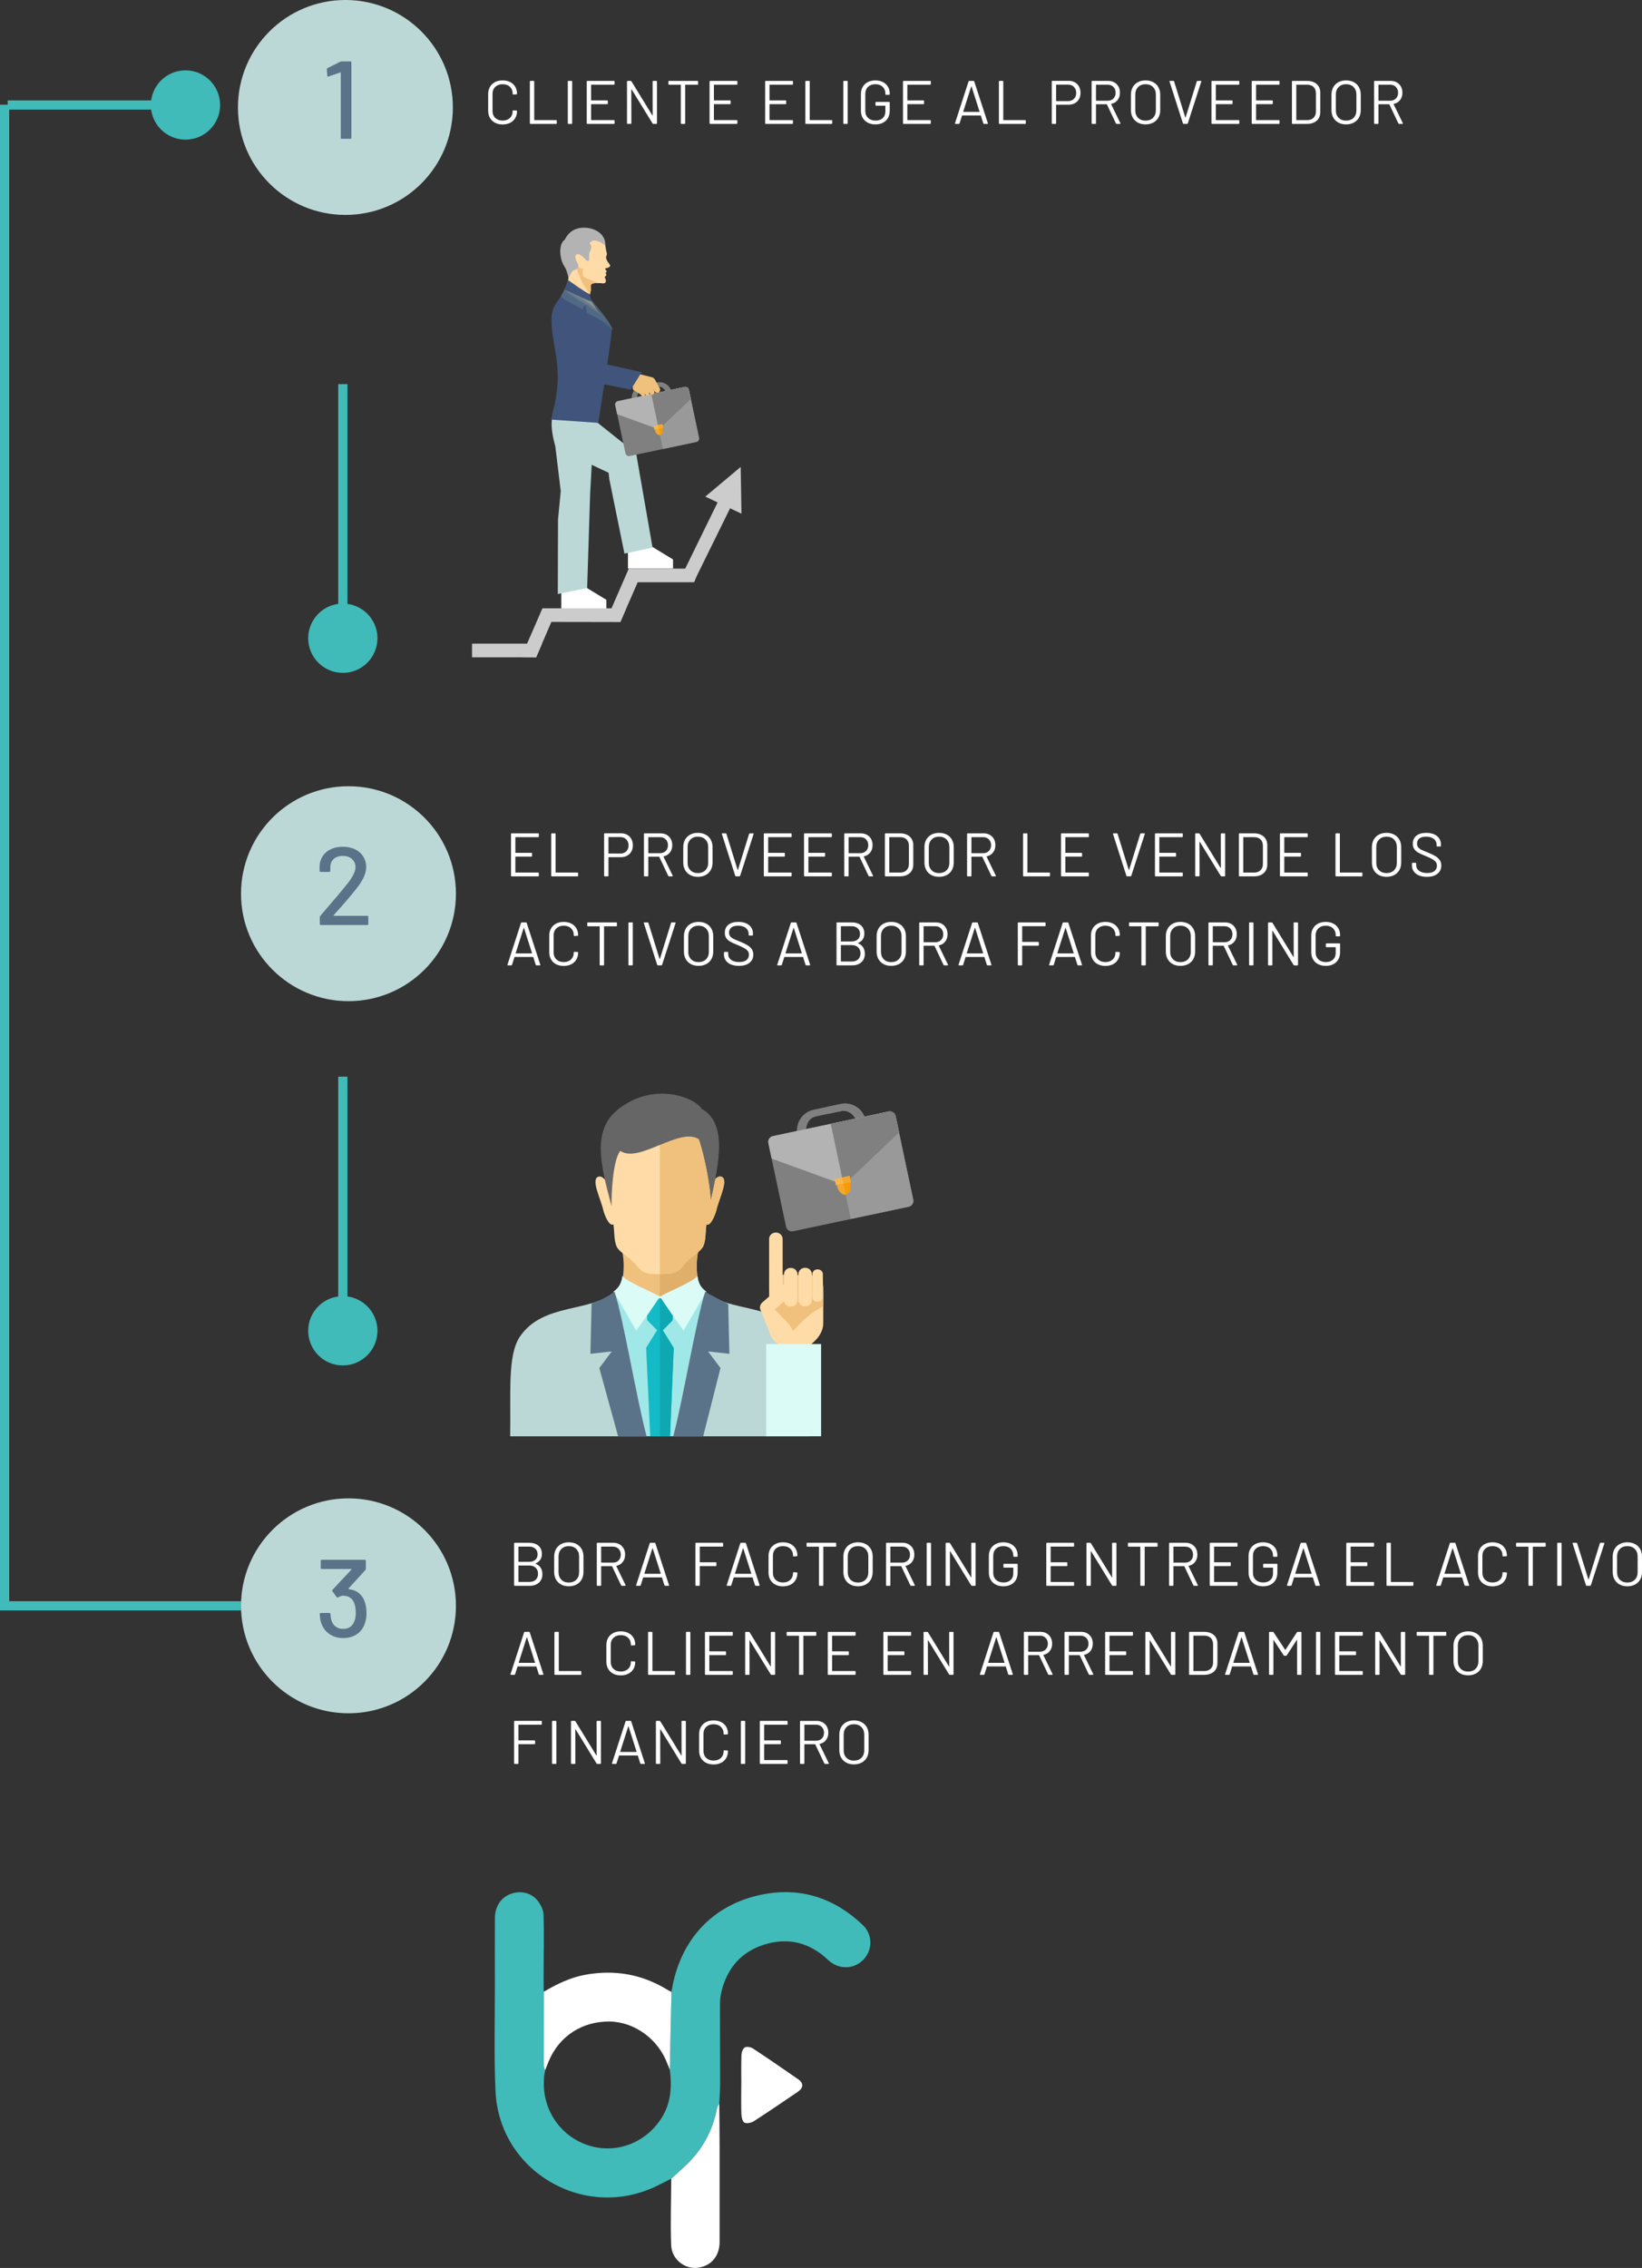 <?xml version="1.0" encoding="UTF-8"?>
<svg id="Layer_2" xmlns="http://www.w3.org/2000/svg" viewBox="0 0 534.81 738.45">
  <rect x="0" y="0" width="534.81" height="738.45" fill="#333333" stroke="none"/>
  <defs>
    <style>
      .cls-1, .cls-2 {
        fill: #ffdba7;
      }

      .cls-3 {
        fill: #41557c;
      }

      .cls-3, .cls-4, .cls-5, .cls-6, .cls-2, .cls-7, .cls-8, .cls-9, .cls-10, .cls-11, .cls-12, .cls-13, .cls-14, .cls-15, .cls-16, .cls-17, .cls-18, .cls-19, .cls-20, .cls-21, .cls-22 {
        fill-rule: evenodd;
      }

      .cls-4, .cls-23 {
        fill: #fff;
      }

      .cls-24, .cls-22 {
        fill: #bcd8d6;
      }

      .cls-25, .cls-12 {
        fill: gray;
      }

      .cls-5 {
        fill: #f0c17d;
      }

      .cls-6 {
        fill: #14bac6;
      }

      .cls-7 {
        fill: #e0af6a;
      }

      .cls-8 {
        fill: #a0e8e8;
      }

      .cls-9, .cls-13, .cls-26 {
        fill: #5a7389;
      }

      .cls-27 {
        fill: #40bbb9;
      }

      .cls-10 {
        fill: #666;
      }

      .cls-11 {
        fill: #f5a82c;
      }

      .cls-13 {
        opacity: .7;
      }

      .cls-14, .cls-28 {
        fill: #dbfbf6;
      }

      .cls-15 {
        fill: #0ea8b3;
      }

      .cls-16 {
        fill: #fab647;
      }

      .cls-17 {
        fill: #b3b3b3;
      }

      .cls-29 {
        fill: none;
        stroke: #40bbb9;
        stroke-miterlimit: 10;
        stroke-width: 3px;
      }

      .cls-18 {
        fill: #f79a05;
      }

      .cls-19 {
        fill: #999;
      }

      .cls-20 {
        fill: #f0c07d;
      }

      .cls-21 {
        fill: #ccc;
      }
    </style>
  </defs>
  <g id="Capa_1">
    <g>
      <ellipse class="cls-24" cx="113.5" cy="290.99" rx="35" ry="34.99"/>
      <path class="cls-26" d="M108.65,298.15s.06.05.11.05h10.84c.24,0,.36.12.36.36v2.27c0,.24-.12.36-.36.36h-15.08c-.24,0-.36-.12-.36-.36v-2.2c0-.17.06-.31.18-.43.82-.94,2.69-3.13,5.62-6.59l2.48-2.99c2.23-2.66,3.35-4.73,3.35-6.19,0-1.13-.38-2.03-1.13-2.72-.76-.68-1.76-1.03-3.01-1.03s-2.24.35-2.99,1.04c-.74.7-1.1,1.61-1.08,2.74v1.08c0,.24-.12.36-.36.36h-2.77c-.24,0-.36-.12-.36-.36v-1.55c.05-1.25.4-2.35,1.06-3.31.66-.96,1.55-1.7,2.68-2.21,1.13-.52,2.4-.77,3.82-.77,1.54,0,2.88.29,4.03.86,1.15.58,2.04,1.37,2.66,2.38.62,1.01.94,2.15.94,3.42,0,1.99-1.08,4.34-3.24,7.05-.96,1.22-2.1,2.6-3.42,4.12-1.32,1.52-2.64,3.02-3.96,4.48-.02.05-.02.09,0,.13Z"/>
      <ellipse class="cls-24" cx="113.5" cy="522.86" rx="35" ry="34.99"/>
      <path class="cls-26" d="M119.38,525.18c0,1.27-.19,2.45-.58,3.53-.53,1.49-1.4,2.63-2.63,3.44-1.22.8-2.7,1.21-4.43,1.21s-3.22-.44-4.48-1.33-2.14-2.09-2.65-3.6c-.26-.67-.42-1.63-.47-2.88,0-.24.12-.36.36-.36h2.77c.24,0,.36.12.36.36.05.86.14,1.5.29,1.91.24.89.69,1.6,1.35,2.12.66.53,1.48.79,2.47.79,1.82,0,3.05-.83,3.67-2.48.31-.72.47-1.66.47-2.81,0-1.22-.19-2.32-.58-3.28-.67-1.49-1.87-2.23-3.6-2.23-.41,0-.92.18-1.55.54-.1.05-.17.07-.22.07-.12,0-.22-.06-.29-.18l-1.37-1.87c-.05-.09-.07-.18-.07-.25s.04-.16.11-.25l6.16-6.59c.07-.12.05-.18-.07-.18h-9.58c-.24,0-.36-.12-.36-.36v-2.27c0-.24.12-.36.36-.36h13.97c.24,0,.36.12.36.36v2.59c0,.12-.06.26-.18.43l-5.47,5.97s-.06.09-.04.13c.02.04.07.07.14.09,1.22.12,2.26.5,3.1,1.13.84.64,1.49,1.48,1.94,2.54.48,1.18.72,2.53.72,4.07Z"/>
      <g>
        <line class="cls-29" x1="111.66" y1="125.07" x2="111.66" y2="208.38"/>
        <path class="cls-27" d="M100.38,207.81c0,6.23,5.05,11.28,11.28,11.28s11.28-5.05,11.28-11.28-5.05-11.28-11.28-11.28-11.28,5.05-11.28,11.28Z"/>
      </g>
      <g>
        <line class="cls-29" x1="111.66" y1="350.57" x2="111.66" y2="433.88"/>
        <path class="cls-27" d="M100.38,433.31c0,6.23,5.05,11.28,11.28,11.28s11.28-5.05,11.28-11.28-5.05-11.28-11.28-11.28-11.28,5.05-11.28,11.28Z"/>
      </g>
      <ellipse class="cls-24" cx="112.5" cy="34.99" rx="35" ry="34.99"/>
      <path class="cls-26" d="M111.25,20h2.84c.24,0,.36.12.36.36v24.48c0,.24-.12.36-.36.36h-2.74c-.24,0-.36-.12-.36-.36v-21.13s-.02-.08-.05-.11-.08-.02-.13,0l-3.78,1.3s-.11.04-.18.04c-.14,0-.23-.1-.25-.29l-.14-2.05c0-.24.07-.38.22-.43l4.1-2.05c.14-.07.3-.11.47-.11Z"/>
      <g>
        <path class="cls-23" d="M175.3,272.58h-7.36c-.05,0-.08.03-.08.08v4.94c0,.05.03.08.08.08h5.16c.13,0,.2.07.2.2v.84c0,.13-.07.2-.2.2h-5.16c-.05,0-.08.03-.08.08v5.02c0,.05.03.08.08.08h7.36c.13,0,.2.07.2.2v.84c0,.13-.07.2-.2.2h-8.66c-.13,0-.2-.07-.2-.2v-13.6c0-.13.07-.2.2-.2h8.66c.13,0,.2.07.2.2v.84c0,.13-.07.2-.2.2Z"/>
        <path class="cls-23" d="M179.54,285.14v-13.6c0-.13.07-.2.2-.2h1.02c.13,0,.2.07.2.2v12.48c0,.05.03.08.08.08h7.06c.13,0,.2.07.2.2v.84c0,.13-.07.2-.2.2h-8.36c-.13,0-.2-.07-.2-.2Z"/>
        <path class="cls-23" d="M205.05,272.4c.71.72,1.07,1.67,1.07,2.84s-.36,2.09-1.09,2.8c-.73.71-1.68,1.06-2.87,1.06h-3.9c-.05,0-.08.03-.08.08v5.96c0,.13-.07.2-.2.2h-1.02c-.13,0-.2-.07-.2-.2v-13.62c0-.13.07-.2.2-.2h5.26c1.17,0,2.12.36,2.83,1.08ZM203.98,277.19c.49-.49.74-1.13.74-1.93s-.25-1.47-.74-1.96c-.49-.49-1.13-.74-1.92-.74h-3.8c-.05,0-.08.03-.08.08v5.2c0,.05.03.08.08.08h3.8c.79,0,1.43-.24,1.92-.73Z"/>
        <path class="cls-23" d="M217.66,285.2l-2.94-6.2s-.04-.06-.08-.06h-3.4c-.05,0-.08.03-.08.08v6.12c0,.13-.07.2-.2.2h-1.02c-.13,0-.2-.07-.2-.2v-13.6c0-.13.07-.2.2-.2h5.18c1.15,0,2.07.36,2.78,1.07.71.71,1.06,1.64,1.06,2.79,0,.93-.25,1.73-.76,2.38-.51.65-1.19,1.07-2.06,1.26-.05.03-.07.06-.04.1l3,6.16s.02.06.02.1c0,.09-.05.14-.16.14h-1.06c-.12,0-.2-.05-.24-.14ZM211.16,272.66v5.06c0,.05.03.08.08.08h3.72c.77,0,1.4-.24,1.88-.72s.72-1.11.72-1.88-.24-1.4-.72-1.89c-.48-.49-1.11-.73-1.88-.73h-3.72c-.05,0-.08.03-.08.08Z"/>
        <path class="cls-23" d="M224.8,284.92c-.72-.39-1.28-.93-1.67-1.63-.39-.7-.59-1.51-.59-2.43v-5.04c0-.92.2-1.73.59-2.43.39-.7.95-1.24,1.67-1.63.72-.39,1.55-.58,2.5-.58s1.78.19,2.51.58c.73.39,1.29.93,1.68,1.63.39.7.59,1.51.59,2.43v5.04c0,.92-.2,1.73-.59,2.43-.39.7-.95,1.24-1.68,1.63-.73.39-1.56.58-2.51.58s-1.78-.19-2.5-.58ZM229.74,283.36c.61-.61.92-1.43.92-2.44v-5.12c0-1.01-.31-1.83-.92-2.45-.61-.62-1.43-.93-2.44-.93s-1.81.31-2.42.93c-.61.62-.92,1.44-.92,2.45v5.12c0,1.01.31,1.83.92,2.44.61.61,1.42.92,2.42.92s1.83-.31,2.44-.92Z"/>
        <path class="cls-23" d="M239.48,285.18l-4.36-13.62-.02-.08c0-.09.06-.14.18-.14h1.08c.12,0,.2.05.24.16l3.64,11.72s.03.04.06.04.05-.01.06-.04l3.64-11.72c.04-.11.12-.16.24-.16h1.06c.15,0,.2.07.16.22l-4.4,13.62c-.04.11-.12.16-.24.16h-1.1c-.12,0-.2-.05-.24-.16Z"/>
        <path class="cls-23" d="M257.64,272.58h-7.36c-.05,0-.08.03-.08.08v4.94c0,.05.03.08.08.08h5.16c.13,0,.2.07.2.2v.84c0,.13-.07.2-.2.2h-5.16c-.05,0-.08.03-.08.08v5.02c0,.05.03.08.08.08h7.36c.13,0,.2.07.2.2v.84c0,.13-.07.2-.2.2h-8.66c-.13,0-.2-.07-.2-.2v-13.6c0-.13.07-.2.2-.2h8.66c.13,0,.2.07.2.2v.84c0,.13-.07.2-.2.2Z"/>
        <path class="cls-23" d="M270.74,272.58h-7.36c-.05,0-.08.03-.08.08v4.94c0,.05.03.08.08.08h5.16c.13,0,.2.07.2.2v.84c0,.13-.07.2-.2.2h-5.16c-.05,0-.08.03-.08.08v5.02c0,.05.03.08.08.08h7.36c.13,0,.2.07.2.2v.84c0,.13-.07.2-.2.2h-8.66c-.13,0-.2-.07-.2-.2v-13.6c0-.13.07-.2.2-.2h8.66c.13,0,.2.07.2.2v.84c0,.13-.07.2-.2.2Z"/>
        <path class="cls-23" d="M282.9,285.2l-2.94-6.2s-.04-.06-.08-.06h-3.4c-.05,0-.08.03-.08.08v6.12c0,.13-.07.2-.2.2h-1.02c-.13,0-.2-.07-.2-.2v-13.6c0-.13.07-.2.2-.2h5.18c1.15,0,2.07.36,2.78,1.07.71.71,1.06,1.64,1.06,2.79,0,.93-.25,1.73-.76,2.38-.51.65-1.19,1.07-2.06,1.26-.05.03-.07.06-.04.1l3,6.16s.02.06.02.1c0,.09-.05.14-.16.14h-1.06c-.12,0-.2-.05-.24-.14ZM276.4,272.66v5.06c0,.05.03.08.08.08h3.72c.77,0,1.4-.24,1.88-.72s.72-1.11.72-1.88-.24-1.4-.72-1.89c-.48-.49-1.11-.73-1.88-.73h-3.72c-.05,0-.08.03-.08.08Z"/>
        <path class="cls-23" d="M288.22,285.14v-13.6c0-.13.07-.2.2-.2h4.72c1.32,0,2.37.35,3.15,1.04.78.69,1.17,1.63,1.17,2.82v6.28c0,1.19-.39,2.13-1.17,2.82-.78.69-1.83,1.04-3.15,1.04h-4.72c-.13,0-.2-.07-.2-.2ZM289.72,284.1h3.48c.87,0,1.56-.25,2.07-.76.51-.51.77-1.19.77-2.04v-5.9c0-.87-.25-1.55-.76-2.06-.51-.51-1.2-.76-2.08-.76h-3.48c-.05,0-.08.03-.08.08v11.36c0,.05.03.08.08.08Z"/>
        <path class="cls-23" d="M303.36,284.92c-.72-.39-1.28-.93-1.67-1.63-.39-.7-.59-1.51-.59-2.43v-5.04c0-.92.2-1.73.59-2.43.39-.7.95-1.24,1.67-1.63.72-.39,1.55-.58,2.5-.58s1.78.19,2.51.58c.73.39,1.29.93,1.68,1.63.39.7.59,1.51.59,2.43v5.04c0,.92-.2,1.73-.59,2.43-.39.7-.95,1.24-1.68,1.63-.73.39-1.56.58-2.51.58s-1.78-.19-2.5-.58ZM308.3,283.36c.61-.61.92-1.43.92-2.44v-5.12c0-1.01-.31-1.83-.92-2.45-.61-.62-1.43-.93-2.44-.93s-1.81.31-2.42.93c-.61.62-.92,1.44-.92,2.45v5.12c0,1.01.31,1.83.92,2.44.61.61,1.42.92,2.42.92s1.83-.31,2.44-.92Z"/>
        <path class="cls-23" d="M322.9,285.2l-2.94-6.2s-.04-.06-.08-.06h-3.4c-.05,0-.08.03-.08.08v6.12c0,.13-.07.2-.2.2h-1.02c-.13,0-.2-.07-.2-.2v-13.6c0-.13.07-.2.2-.2h5.18c1.15,0,2.07.36,2.78,1.07.71.71,1.06,1.64,1.06,2.79,0,.93-.25,1.73-.76,2.38-.51.65-1.19,1.07-2.06,1.26-.05.03-.07.06-.04.1l3,6.16s.02.06.02.1c0,.09-.05.14-.16.14h-1.06c-.12,0-.2-.05-.24-.14ZM316.4,272.66v5.06c0,.05.03.08.08.08h3.72c.77,0,1.4-.24,1.88-.72s.72-1.11.72-1.88-.24-1.4-.72-1.89c-.48-.49-1.11-.73-1.88-.73h-3.72c-.05,0-.08.03-.08.08Z"/>
        <path class="cls-23" d="M333.22,285.14v-13.6c0-.13.07-.2.2-.2h1.02c.13,0,.2.07.2.2v12.48c0,.05.03.08.08.08h7.06c.13,0,.2.07.2.2v.84c0,.13-.07.2-.2.2h-8.36c-.13,0-.2-.07-.2-.2Z"/>
        <path class="cls-23" d="M354.44,272.58h-7.36c-.05,0-.08.03-.08.08v4.94c0,.05.03.08.08.08h5.16c.13,0,.2.07.2.2v.84c0,.13-.07.2-.2.2h-5.16c-.05,0-.08.03-.08.08v5.02c0,.05.03.08.08.08h7.36c.13,0,.2.07.2.2v.84c0,.13-.07.2-.2.2h-8.66c-.13,0-.2-.07-.2-.2v-13.6c0-.13.07-.2.2-.2h8.66c.13,0,.2.07.2.2v.84c0,.13-.07.2-.2.2Z"/>
        <path class="cls-23" d="M366.88,285.18l-4.36-13.62-.02-.08c0-.09.06-.14.18-.14h1.08c.12,0,.2.05.24.16l3.64,11.72s.03.04.06.04.05-.01.06-.04l3.64-11.72c.04-.11.12-.16.24-.16h1.06c.15,0,.2.07.16.22l-4.4,13.62c-.04.11-.12.16-.24.16h-1.1c-.12,0-.2-.05-.24-.16Z"/>
        <path class="cls-23" d="M385.04,272.58h-7.36c-.05,0-.08.03-.08.08v4.94c0,.05.03.08.08.08h5.16c.13,0,.2.07.2.2v.84c0,.13-.07.2-.2.2h-5.16c-.05,0-.08.03-.08.08v5.02c0,.05.03.08.08.08h7.36c.13,0,.2.07.2.2v.84c0,.13-.07.2-.2.2h-8.66c-.13,0-.2-.07-.2-.2v-13.6c0-.13.07-.2.2-.2h8.66c.13,0,.2.07.2.2v.84c0,.13-.07.2-.2.2Z"/>
        <path class="cls-23" d="M397.82,271.34h1.02c.13,0,.2.07.2.2v13.6c0,.13-.07.2-.2.2h-1c-.09,0-.17-.05-.24-.14l-6.82-11.1s-.03-.06-.06-.05c-.03,0-.04.03-.04.07l.02,11.02c0,.13-.07.2-.2.2h-1.02c-.13,0-.2-.07-.2-.2v-13.6c0-.13.07-.2.2-.2h1c.09,0,.17.05.24.14l6.82,11.1s.03.06.06.05c.03,0,.04-.03.04-.07l-.02-11.02c0-.13.07-.2.2-.2Z"/>
        <path class="cls-23" d="M403.52,285.14v-13.6c0-.13.07-.2.2-.2h4.72c1.32,0,2.37.35,3.15,1.04.78.69,1.17,1.63,1.17,2.82v6.28c0,1.19-.39,2.13-1.17,2.82-.78.69-1.83,1.04-3.15,1.04h-4.72c-.13,0-.2-.07-.2-.2ZM405.02,284.1h3.48c.87,0,1.56-.25,2.07-.76.51-.51.77-1.19.77-2.04v-5.9c0-.87-.25-1.55-.76-2.06-.51-.51-1.2-.76-2.08-.76h-3.48c-.05,0-.08.03-.08.08v11.36c0,.05.03.08.08.08Z"/>
        <path class="cls-23" d="M425.74,272.58h-7.36c-.05,0-.08.03-.08.08v4.94c0,.05.03.08.08.08h5.16c.13,0,.2.07.2.2v.84c0,.13-.07.2-.2.2h-5.16c-.05,0-.08.03-.08.08v5.02c0,.05.03.08.08.08h7.36c.13,0,.2.07.2.2v.84c0,.13-.07.2-.2.2h-8.66c-.13,0-.2-.07-.2-.2v-13.6c0-.13.07-.2.2-.2h8.66c.13,0,.2.07.2.2v.84c0,.13-.07.2-.2.2Z"/>
        <path class="cls-23" d="M434.98,285.14v-13.6c0-.13.07-.2.2-.2h1.02c.13,0,.2.07.2.2v12.48c0,.05.03.08.08.08h7.06c.13,0,.2.07.2.2v.84c0,.13-.07.2-.2.2h-8.36c-.13,0-.2-.07-.2-.2Z"/>
        <path class="cls-23" d="M449.1,284.92c-.72-.39-1.28-.93-1.67-1.63-.39-.7-.59-1.51-.59-2.43v-5.04c0-.92.2-1.73.59-2.43.39-.7.95-1.24,1.67-1.63.72-.39,1.55-.58,2.5-.58s1.78.19,2.51.58c.73.39,1.29.93,1.68,1.63.39.7.59,1.51.59,2.43v5.04c0,.92-.2,1.73-.59,2.43-.39.7-.95,1.24-1.68,1.63-.73.39-1.56.58-2.51.58s-1.78-.19-2.5-.58ZM454.04,283.36c.61-.61.92-1.43.92-2.44v-5.12c0-1.01-.31-1.83-.92-2.45-.61-.62-1.43-.93-2.44-.93s-1.81.31-2.42.93c-.61.62-.92,1.44-.92,2.45v5.12c0,1.01.31,1.83.92,2.44.61.61,1.42.92,2.42.92s1.83-.31,2.44-.92Z"/>
        <path class="cls-23" d="M461.19,284.48c-.87-.68-1.31-1.59-1.31-2.72v-.62c0-.13.07-.2.2-.2h.98c.13,0,.2.07.2.2v.54c0,.77.32,1.4.96,1.87s1.53.71,2.66.71c1.03,0,1.81-.22,2.34-.65.53-.43.8-1.01.8-1.73,0-.47-.12-.87-.37-1.2-.25-.33-.63-.65-1.14-.94-.51-.29-1.24-.63-2.17-1.02-1-.4-1.78-.75-2.33-1.05-.55-.3-1-.69-1.34-1.16-.34-.47-.51-1.07-.51-1.79,0-1.12.39-1.99,1.17-2.61.78-.62,1.85-.93,3.21-.93,1.48,0,2.65.35,3.5,1.04.85.69,1.28,1.61,1.28,2.76v.44c0,.13-.07.2-.2.2h-1c-.13,0-.2-.07-.2-.2v-.36c0-.77-.3-1.41-.91-1.9-.61-.49-1.45-.74-2.53-.74-.95,0-1.67.19-2.18.58-.51.39-.76.95-.76,1.68,0,.48.12.88.37,1.19.25.31.6.59,1.06.82.46.23,1.17.54,2.13.91.97.4,1.76.77,2.35,1.12.59.35,1.07.77,1.44,1.27.37.5.55,1.11.55,1.83,0,1.12-.41,2.01-1.24,2.68-.83.67-1.97,1-3.44,1s-2.7-.34-3.57-1.02Z"/>
        <path class="cls-23" d="M174.5,314.17l-.8-2.52s-.04-.06-.08-.06h-5.98s-.07.02-.08.06l-.8,2.52c-.04.11-.12.16-.24.16h-1.08c-.15,0-.2-.07-.16-.22l4.42-13.62c.04-.11.12-.16.24-.16h1.36c.12,0,.2.05.24.16l4.44,13.62.02.08c0,.09-.06.14-.18.14h-1.08c-.12,0-.2-.05-.24-.16ZM167.97,310.4s.04.03.07.03h5.16s.05,0,.07-.03c.02-.02.02-.04.01-.07l-2.6-8.16s-.03-.04-.06-.04-.05.01-.06.04l-2.6,8.16s-.01.05.01.07Z"/>
        <path class="cls-23" d="M181.14,313.96c-.71-.37-1.26-.89-1.65-1.56-.39-.67-.59-1.45-.59-2.33v-5.5c0-.87.2-1.63.59-2.3.39-.67.94-1.18,1.65-1.55.71-.37,1.53-.55,2.46-.55s1.75.18,2.46.54c.71.36,1.26.87,1.65,1.52.39.65.59,1.41.59,2.26,0,.07-.02.12-.06.16-.04.04-.09.06-.14.06l-1.02.06c-.13,0-.2-.06-.2-.18v-.06c0-.95-.3-1.7-.9-2.27-.6-.57-1.39-.85-2.38-.85s-1.78.29-2.38.86c-.6.57-.9,1.33-.9,2.26v5.6c0,.93.3,1.69.9,2.26.6.57,1.39.86,2.38.86s1.78-.28,2.38-.85.9-1.32.9-2.27v-.04c0-.12.07-.18.2-.18l1.02.06c.13,0,.2.06.2.18,0,.87-.2,1.63-.59,2.29-.39.66-.94,1.17-1.65,1.53-.71.36-1.53.54-2.46.54s-1.75-.18-2.46-.55Z"/>
        <path class="cls-23" d="M200.94,300.54v.86c0,.13-.07.2-.2.2h-3.92c-.05,0-.08.03-.08.08v12.46c0,.13-.07.2-.2.2h-1.02c-.13,0-.2-.07-.2-.2v-12.46c0-.05-.03-.08-.08-.08h-3.76c-.13,0-.2-.07-.2-.2v-.86c0-.13.07-.2.2-.2h9.26c.13,0,.2.07.2.2Z"/>
        <path class="cls-23" d="M204.68,314.13v-13.6c0-.13.07-.2.2-.2h1.02c.13,0,.2.07.2.2v13.6c0,.13-.07.2-.2.2h-1.02c-.13,0-.2-.07-.2-.2Z"/>
        <path class="cls-23" d="M214.06,314.17l-4.36-13.62-.02-.08c0-.09.06-.14.18-.14h1.08c.12,0,.2.05.24.16l3.64,11.72s.03.04.06.04.05-.01.06-.04l3.64-11.72c.04-.11.12-.16.24-.16h1.06c.15,0,.2.07.16.22l-4.4,13.62c-.04.11-.12.16-.24.16h-1.1c-.12,0-.2-.05-.24-.16Z"/>
        <path class="cls-23" d="M225.02,313.91c-.72-.39-1.28-.93-1.67-1.63-.39-.7-.59-1.51-.59-2.43v-5.04c0-.92.2-1.73.59-2.43.39-.7.95-1.24,1.67-1.63s1.55-.58,2.5-.58,1.78.19,2.51.58c.73.39,1.29.93,1.68,1.63.39.7.59,1.51.59,2.43v5.04c0,.92-.2,1.73-.59,2.43-.39.7-.95,1.24-1.68,1.63-.73.39-1.56.58-2.51.58s-1.78-.19-2.5-.58ZM229.96,312.35c.61-.61.92-1.43.92-2.44v-5.12c0-1.01-.31-1.83-.92-2.45-.61-.62-1.43-.93-2.44-.93s-1.81.31-2.42.93c-.61.62-.92,1.44-.92,2.45v5.12c0,1.01.31,1.83.92,2.44.61.61,1.42.92,2.42.92s1.83-.31,2.44-.92Z"/>
        <path class="cls-23" d="M237.11,313.47c-.87-.68-1.31-1.59-1.31-2.72v-.62c0-.13.07-.2.2-.2h.98c.13,0,.2.07.2.2v.54c0,.77.32,1.4.96,1.87.64.47,1.53.71,2.66.71,1.03,0,1.81-.22,2.34-.65.53-.43.8-1.01.8-1.73,0-.47-.12-.87-.37-1.2-.25-.33-.63-.65-1.14-.94-.51-.29-1.24-.63-2.17-1.02-1-.4-1.78-.75-2.33-1.05-.55-.3-1-.69-1.34-1.16-.34-.47-.51-1.07-.51-1.79,0-1.12.39-1.99,1.17-2.61.78-.62,1.85-.93,3.21-.93,1.48,0,2.65.35,3.5,1.04.85.69,1.28,1.61,1.28,2.76v.44c0,.13-.07.2-.2.2h-1c-.13,0-.2-.07-.2-.2v-.36c0-.77-.3-1.41-.91-1.9-.61-.49-1.45-.74-2.53-.74-.95,0-1.67.19-2.18.58-.51.39-.76.95-.76,1.68,0,.48.12.88.37,1.19.25.31.6.59,1.06.82.46.23,1.17.54,2.13.91.97.4,1.76.77,2.35,1.12.59.35,1.07.77,1.44,1.27.37.5.55,1.11.55,1.83,0,1.12-.41,2.01-1.24,2.68-.83.67-1.97,1-3.44,1s-2.7-.34-3.57-1.02Z"/>
        <path class="cls-23" d="M262.38,314.17l-.8-2.52s-.04-.06-.08-.06h-5.98s-.07.02-.08.06l-.8,2.52c-.04.11-.12.16-.24.16h-1.08c-.15,0-.2-.07-.16-.22l4.42-13.62c.04-.11.12-.16.24-.16h1.36c.12,0,.2.05.24.16l4.44,13.62.02.08c0,.09-.06.14-.18.14h-1.08c-.12,0-.2-.05-.24-.16ZM255.85,310.4s.04.03.07.03h5.16s.05,0,.07-.03c.02-.02.02-.04.01-.07l-2.6-8.16s-.03-.04-.06-.04-.05.01-.06.04l-2.6,8.16s-.01.05.01.07Z"/>
        <path class="cls-23" d="M279.48,307.15c.72.29,1.27.73,1.64,1.3.37.57.56,1.27.56,2.08,0,1.2-.38,2.13-1.15,2.8-.77.67-1.78,1-3.03,1h-4.84c-.13,0-.2-.07-.2-.2v-13.6c0-.13.07-.2.2-.2h4.7c1.29,0,2.31.32,3.05.96.74.64,1.11,1.54,1.11,2.7,0,.73-.18,1.36-.53,1.87-.35.51-.86.9-1.51,1.17-.07.04-.07.08,0,.12ZM273.88,301.66v4.8c0,.05.03.08.08.08h3.4c.84,0,1.51-.22,2.01-.66.5-.44.75-1.03.75-1.76,0-.77-.25-1.39-.75-1.85-.5-.46-1.17-.69-2.01-.69h-3.4c-.05,0-.08.03-.08.08ZM279.51,312.35c.5-.48.75-1.13.75-1.94s-.26-1.46-.77-1.95c-.51-.49-1.2-.73-2.07-.73h-3.46c-.05,0-.08.03-.08.08v5.18c0,.05.03.08.08.08h3.54c.84,0,1.51-.24,2.01-.72Z"/>
        <path class="cls-23" d="M287.78,313.91c-.72-.39-1.28-.93-1.67-1.63-.39-.7-.59-1.51-.59-2.43v-5.04c0-.92.2-1.73.59-2.43.39-.7.95-1.24,1.67-1.63s1.55-.58,2.5-.58,1.78.19,2.51.58c.73.39,1.29.93,1.68,1.63.39.7.59,1.51.59,2.43v5.04c0,.92-.2,1.73-.59,2.43-.39.7-.95,1.24-1.68,1.63-.73.39-1.56.58-2.51.58s-1.78-.19-2.5-.58ZM292.72,312.35c.61-.61.92-1.43.92-2.44v-5.12c0-1.01-.31-1.83-.92-2.45-.61-.62-1.43-.93-2.44-.93s-1.81.31-2.42.93c-.61.62-.92,1.44-.92,2.45v5.12c0,1.01.31,1.83.92,2.44.61.61,1.42.92,2.42.92s1.83-.31,2.44-.92Z"/>
        <path class="cls-23" d="M307.32,314.19l-2.94-6.2s-.04-.06-.08-.06h-3.4c-.05,0-.08.03-.08.08v6.12c0,.13-.07.2-.2.2h-1.02c-.13,0-.2-.07-.2-.2v-13.6c0-.13.07-.2.2-.2h5.18c1.15,0,2.07.36,2.78,1.07.71.71,1.06,1.64,1.06,2.79,0,.93-.25,1.73-.76,2.38-.51.65-1.19,1.07-2.06,1.26-.05.03-.07.06-.04.1l3,6.16s.02.06.02.1c0,.09-.05.14-.16.14h-1.06c-.12,0-.2-.05-.24-.14ZM300.82,301.66v5.06c0,.05.03.08.08.08h3.72c.77,0,1.4-.24,1.88-.72.48-.48.72-1.11.72-1.88s-.24-1.4-.72-1.89-1.11-.73-1.88-.73h-3.72c-.05,0-.08.03-.08.08Z"/>
        <path class="cls-23" d="M321.43,314.17l-.8-2.52s-.04-.06-.08-.06h-5.98s-.07.02-.08.06l-.8,2.52c-.04.11-.12.16-.24.16h-1.08c-.15,0-.2-.07-.16-.22l4.42-13.62c.04-.11.12-.16.24-.16h1.36c.12,0,.2.05.24.16l4.44,13.62.02.08c0,.09-.06.14-.18.14h-1.08c-.12,0-.2-.05-.24-.16ZM314.9,310.4s.04.03.07.03h5.16s.05,0,.07-.03c.02-.02.02-.04.01-.07l-2.6-8.16s-.03-.04-.06-.04-.05.01-.06.04l-2.6,8.16s-.01.05.01.07Z"/>
        <path class="cls-23" d="M340.35,301.58h-7.34c-.05,0-.08.03-.08.08v4.94c0,.05.03.08.08.08h5.14c.13,0,.2.07.2.2v.84c0,.13-.07.2-.2.2h-5.14c-.05,0-.08.03-.08.08v6.14c0,.13-.07.2-.2.2h-1.02c-.13,0-.2-.07-.2-.2v-13.6c0-.13.07-.2.2-.2h8.64c.13,0,.2.07.2.2v.84c0,.13-.07.2-.2.2Z"/>
        <path class="cls-23" d="M350.93,314.17l-.8-2.52s-.04-.06-.08-.06h-5.98s-.07.02-.08.06l-.8,2.52c-.04.11-.12.16-.24.16h-1.08c-.15,0-.2-.07-.16-.22l4.42-13.62c.04-.11.12-.16.24-.16h1.36c.12,0,.2.05.24.16l4.44,13.62.02.08c0,.09-.06.14-.18.14h-1.08c-.12,0-.2-.05-.24-.16ZM344.4,310.4s.04.03.07.03h5.16s.05,0,.07-.03c.02-.02.02-.04.01-.07l-2.6-8.16s-.03-.04-.06-.04-.05.01-.06.04l-2.6,8.16s-.01.05.01.07Z"/>
        <path class="cls-23" d="M357.57,313.96c-.71-.37-1.26-.89-1.65-1.56-.39-.67-.59-1.45-.59-2.33v-5.5c0-.87.2-1.63.59-2.3.39-.67.94-1.18,1.65-1.55.71-.37,1.53-.55,2.46-.55s1.75.18,2.46.54c.71.36,1.26.87,1.65,1.52.39.65.59,1.41.59,2.26,0,.07-.02.12-.06.16-.04.04-.09.06-.14.06l-1.02.06c-.13,0-.2-.06-.2-.18v-.06c0-.95-.3-1.7-.9-2.27-.6-.57-1.39-.85-2.38-.85s-1.78.29-2.38.86-.9,1.33-.9,2.26v5.6c0,.93.3,1.69.9,2.26s1.39.86,2.38.86,1.78-.28,2.38-.85.9-1.32.9-2.27v-.04c0-.12.07-.18.2-.18l1.02.06c.13,0,.2.06.2.18,0,.87-.2,1.63-.59,2.29-.39.66-.94,1.17-1.65,1.53-.71.36-1.53.54-2.46.54s-1.75-.18-2.46-.55Z"/>
        <path class="cls-23" d="M377.38,300.54v.86c0,.13-.07.2-.2.2h-3.92c-.05,0-.08.03-.08.08v12.46c0,.13-.07.2-.2.2h-1.02c-.13,0-.2-.07-.2-.2v-12.46c0-.05-.03-.08-.08-.08h-3.76c-.13,0-.2-.07-.2-.2v-.86c0-.13.07-.2.2-.2h9.26c.13,0,.2.07.2.2Z"/>
        <path class="cls-23" d="M381.98,313.91c-.72-.39-1.28-.93-1.67-1.63-.39-.7-.59-1.51-.59-2.43v-5.04c0-.92.2-1.73.59-2.43.39-.7.95-1.24,1.67-1.63s1.55-.58,2.5-.58,1.78.19,2.51.58c.73.39,1.29.93,1.68,1.63.39.7.59,1.51.59,2.43v5.04c0,.92-.2,1.73-.59,2.43-.39.7-.95,1.24-1.68,1.63-.73.39-1.56.58-2.51.58s-1.78-.19-2.5-.58ZM386.92,312.35c.61-.61.92-1.43.92-2.44v-5.12c0-1.01-.31-1.83-.92-2.45-.61-.62-1.43-.93-2.44-.93s-1.81.31-2.42.93c-.61.62-.92,1.44-.92,2.45v5.12c0,1.01.31,1.83.92,2.44.61.61,1.42.92,2.42.92s1.83-.31,2.44-.92Z"/>
        <path class="cls-23" d="M401.52,314.19l-2.94-6.2s-.04-.06-.08-.06h-3.4c-.05,0-.08.03-.08.08v6.12c0,.13-.07.2-.2.2h-1.02c-.13,0-.2-.07-.2-.2v-13.6c0-.13.07-.2.2-.2h5.18c1.15,0,2.07.36,2.78,1.07.71.71,1.06,1.64,1.06,2.79,0,.93-.25,1.73-.76,2.38-.51.65-1.19,1.07-2.06,1.26-.05.03-.07.06-.04.1l3,6.16s.02.06.02.1c0,.09-.05.14-.16.14h-1.06c-.12,0-.2-.05-.24-.14ZM395.02,301.66v5.06c0,.05.03.08.08.08h3.72c.77,0,1.4-.24,1.88-.72.48-.48.72-1.11.72-1.88s-.24-1.4-.72-1.89-1.11-.73-1.88-.73h-3.72c-.05,0-.08.03-.08.08Z"/>
        <path class="cls-23" d="M406.84,314.13v-13.6c0-.13.07-.2.2-.2h1.02c.13,0,.2.07.2.2v13.6c0,.13-.07.2-.2.2h-1.02c-.13,0-.2-.07-.2-.2Z"/>
        <path class="cls-23" d="M421.55,300.34h1.02c.13,0,.2.07.2.2v13.6c0,.13-.07.2-.2.2h-1c-.09,0-.17-.05-.24-.14l-6.82-11.1s-.03-.06-.06-.05c-.03,0-.04.03-.04.07l.02,11.02c0,.13-.07.2-.2.2h-1.02c-.13,0-.2-.07-.2-.2v-13.6c0-.13.07-.2.2-.2h1c.09,0,.17.05.24.14l6.82,11.1s.03.06.06.05c.03,0,.04-.03.04-.07l-.02-11.02c0-.13.07-.2.2-.2Z"/>
        <path class="cls-23" d="M429.33,313.94c-.71-.37-1.26-.88-1.65-1.55-.39-.67-.59-1.43-.59-2.3v-5.52c0-.87.2-1.63.59-2.3.39-.67.94-1.18,1.65-1.55.71-.37,1.53-.55,2.46-.55s1.74.18,2.45.54c.71.36,1.26.86,1.65,1.51.39.65.58,1.38.58,2.19v.26c0,.13-.07.2-.2.2h-1.02c-.13,0-.2-.07-.2-.2v-.24c0-.89-.3-1.62-.89-2.18-.59-.56-1.38-.84-2.37-.84s-1.78.29-2.38.86-.9,1.33-.9,2.26v5.6c0,.93.31,1.69.92,2.26.61.57,1.42.86,2.42.86s1.75-.27,2.33-.8c.58-.53.87-1.25.87-2.14v-1.82c0-.05-.03-.08-.08-.08h-2.94c-.13,0-.2-.07-.2-.2v-.84c0-.13.07-.2.2-.2h4.24c.13,0,.2.07.2.2v2.58c0,1.43-.42,2.54-1.27,3.34-.85.8-1.98,1.2-3.41,1.2-.93,0-1.75-.18-2.46-.55Z"/>
      </g>
      <g>
        <path class="cls-23" d="M174.46,509.16c.72.29,1.27.73,1.64,1.3.37.57.56,1.27.56,2.08,0,1.2-.38,2.13-1.15,2.8-.77.67-1.78,1-3.03,1h-4.84c-.13,0-.2-.07-.2-.2v-13.6c0-.13.07-.2.2-.2h4.7c1.29,0,2.31.32,3.05.96.74.64,1.11,1.54,1.11,2.7,0,.73-.18,1.36-.53,1.87-.35.51-.86.9-1.51,1.17-.07.04-.07.08,0,.12ZM168.86,503.66v4.8c0,.05.03.08.08.08h3.4c.84,0,1.51-.22,2.01-.66s.75-1.03.75-1.76c0-.77-.25-1.39-.75-1.85-.5-.46-1.17-.69-2.01-.69h-3.4c-.05,0-.08.03-.08.08ZM174.49,514.36c.5-.48.75-1.13.75-1.94s-.26-1.46-.77-1.95c-.51-.49-1.2-.73-2.07-.73h-3.46c-.05,0-.08.03-.08.08v5.18c0,.05.03.08.08.08h3.54c.84,0,1.51-.24,2.01-.72Z"/>
        <path class="cls-23" d="M182.76,515.92c-.72-.39-1.28-.93-1.67-1.63-.39-.7-.59-1.51-.59-2.43v-5.04c0-.92.2-1.73.59-2.43.39-.7.95-1.24,1.67-1.63s1.55-.58,2.5-.58,1.78.19,2.51.58c.73.39,1.29.93,1.68,1.63.39.7.59,1.51.59,2.43v5.04c0,.92-.2,1.73-.59,2.43-.39.7-.95,1.24-1.68,1.63-.73.39-1.56.58-2.51.58s-1.78-.19-2.5-.58ZM187.7,514.36c.61-.61.92-1.43.92-2.44v-5.12c0-1.01-.31-1.83-.92-2.45-.61-.62-1.43-.93-2.44-.93s-1.81.31-2.42.93c-.61.62-.92,1.44-.92,2.45v5.12c0,1.01.31,1.83.92,2.44.61.61,1.42.92,2.42.92s1.83-.31,2.44-.92Z"/>
        <path class="cls-23" d="M202.3,516.2l-2.94-6.2s-.04-.06-.08-.06h-3.4c-.05,0-.08.03-.08.08v6.12c0,.13-.07.2-.2.2h-1.02c-.13,0-.2-.07-.2-.2v-13.6c0-.13.07-.2.2-.2h5.18c1.15,0,2.07.36,2.78,1.07.71.71,1.06,1.64,1.06,2.79,0,.93-.25,1.73-.76,2.38-.51.65-1.19,1.07-2.06,1.26-.05.03-.07.06-.04.1l3,6.16s.02.06.02.1c0,.09-.05.14-.16.14h-1.06c-.12,0-.2-.05-.24-.14ZM195.8,503.66v5.06c0,.05.03.08.08.08h3.72c.77,0,1.4-.24,1.88-.72s.72-1.11.72-1.88-.24-1.4-.72-1.89c-.48-.49-1.11-.73-1.88-.73h-3.72c-.05,0-.08.03-.08.08Z"/>
        <path class="cls-23" d="M216.42,516.18l-.8-2.52s-.04-.06-.08-.06h-5.98s-.07.02-.08.06l-.8,2.52c-.04.11-.12.16-.24.16h-1.08c-.15,0-.2-.07-.16-.22l4.42-13.62c.04-.11.12-.16.24-.16h1.36c.12,0,.2.05.24.16l4.44,13.62.02.08c0,.09-.06.14-.18.14h-1.08c-.12,0-.2-.05-.24-.16ZM209.89,512.41s.04.03.07.03h5.16s.05,0,.07-.03c.02-.02.02-.04.01-.07l-2.6-8.16s-.03-.04-.06-.04-.05.01-.06.04l-2.6,8.16s-.01.05.01.07Z"/>
        <path class="cls-23" d="M235.34,503.58h-7.34c-.05,0-.08.03-.08.08v4.94c0,.05.03.08.08.08h5.14c.13,0,.2.07.2.2v.84c0,.13-.07.2-.2.2h-5.14c-.05,0-.08.03-.08.08v6.14c0,.13-.07.2-.2.2h-1.02c-.13,0-.2-.07-.2-.2v-13.6c0-.13.07-.2.2-.2h8.64c.13,0,.2.07.2.2v.84c0,.13-.07.2-.2.2Z"/>
        <path class="cls-23" d="M245.92,516.18l-.8-2.52s-.04-.06-.08-.06h-5.98s-.07.02-.08.06l-.8,2.52c-.04.11-.12.16-.24.16h-1.08c-.15,0-.2-.07-.16-.22l4.42-13.62c.04-.11.12-.16.24-.16h1.36c.12,0,.2.05.24.16l4.44,13.62.02.08c0,.09-.06.14-.18.14h-1.08c-.12,0-.2-.05-.24-.16ZM239.39,512.41s.04.03.07.03h5.16s.05,0,.07-.03c.02-.02.02-.04.01-.07l-2.6-8.16s-.03-.04-.06-.04-.05.01-.06.04l-2.6,8.16s-.01.05.01.07Z"/>
        <path class="cls-23" d="M252.56,515.97c-.71-.37-1.26-.89-1.65-1.56-.39-.67-.59-1.45-.59-2.33v-5.5c0-.87.2-1.63.59-2.3.39-.67.94-1.18,1.65-1.55.71-.37,1.53-.55,2.46-.55s1.75.18,2.46.54c.71.36,1.26.87,1.65,1.52.39.65.59,1.41.59,2.26,0,.07-.02.12-.06.16-.04.04-.09.06-.14.06l-1.02.06c-.13,0-.2-.06-.2-.18v-.06c0-.95-.3-1.7-.9-2.27-.6-.57-1.39-.85-2.38-.85s-1.78.29-2.38.86c-.6.57-.9,1.33-.9,2.26v5.6c0,.93.3,1.69.9,2.26.6.57,1.39.86,2.38.86s1.78-.28,2.38-.85c.6-.57.9-1.32.9-2.27v-.04c0-.12.07-.18.2-.18l1.02.06c.13,0,.2.06.2.18,0,.87-.2,1.63-.59,2.29-.39.66-.94,1.17-1.65,1.53-.71.36-1.53.54-2.46.54s-1.75-.18-2.46-.55Z"/>
        <path class="cls-23" d="M272.36,502.54v.86c0,.13-.07.2-.2.2h-3.92c-.05,0-.08.03-.08.08v12.46c0,.13-.07.2-.2.2h-1.02c-.13,0-.2-.07-.2-.2v-12.46c0-.05-.03-.08-.08-.08h-3.76c-.13,0-.2-.07-.2-.2v-.86c0-.13.07-.2.2-.2h9.26c.13,0,.2.07.2.2Z"/>
        <path class="cls-23" d="M276.96,515.92c-.72-.39-1.28-.93-1.67-1.63-.39-.7-.59-1.51-.59-2.43v-5.04c0-.92.2-1.73.59-2.43.39-.7.95-1.24,1.67-1.63.72-.39,1.55-.58,2.5-.58s1.78.19,2.51.58c.73.39,1.29.93,1.68,1.63.39.7.59,1.51.59,2.43v5.04c0,.92-.2,1.73-.59,2.43-.39.7-.95,1.24-1.68,1.63-.73.39-1.56.58-2.51.58s-1.78-.19-2.5-.58ZM281.9,514.36c.61-.61.92-1.43.92-2.44v-5.12c0-1.01-.31-1.83-.92-2.45-.61-.62-1.43-.93-2.44-.93s-1.81.31-2.42.93c-.61.62-.92,1.44-.92,2.45v5.12c0,1.01.31,1.83.92,2.44.61.61,1.42.92,2.42.92s1.83-.31,2.44-.92Z"/>
        <path class="cls-23" d="M296.5,516.2l-2.94-6.2s-.04-.06-.08-.06h-3.4c-.05,0-.08.03-.08.08v6.12c0,.13-.07.2-.2.2h-1.02c-.13,0-.2-.07-.2-.2v-13.6c0-.13.07-.2.2-.2h5.18c1.15,0,2.07.36,2.78,1.07.71.71,1.06,1.64,1.06,2.79,0,.93-.25,1.73-.76,2.38-.51.65-1.19,1.07-2.06,1.26-.05.03-.07.06-.04.1l3,6.16s.02.06.02.1c0,.09-.05.14-.16.14h-1.06c-.12,0-.2-.05-.24-.14ZM290,503.66v5.06c0,.05.03.08.08.08h3.72c.77,0,1.4-.24,1.88-.72s.72-1.11.72-1.88-.24-1.4-.72-1.89c-.48-.49-1.11-.73-1.88-.73h-3.72c-.05,0-.08.03-.08.08Z"/>
        <path class="cls-23" d="M301.82,516.14v-13.6c0-.13.07-.2.2-.2h1.02c.13,0,.2.07.2.2v13.6c0,.13-.07.2-.2.2h-1.02c-.13,0-.2-.07-.2-.2Z"/>
        <path class="cls-23" d="M316.54,502.34h1.02c.13,0,.2.07.2.2v13.6c0,.13-.07.2-.2.2h-1c-.09,0-.17-.05-.24-.14l-6.82-11.1s-.03-.06-.06-.05c-.03,0-.04.03-.04.07l.02,11.02c0,.13-.07.2-.2.2h-1.02c-.13,0-.2-.07-.2-.2v-13.6c0-.13.07-.2.2-.2h1c.09,0,.17.05.24.14l6.82,11.1s.03.06.06.05c.03,0,.04-.03.04-.07l-.02-11.02c0-.13.07-.2.2-.2Z"/>
        <path class="cls-23" d="M324.32,515.95c-.71-.37-1.26-.88-1.65-1.55-.39-.67-.59-1.43-.59-2.3v-5.52c0-.87.2-1.63.59-2.3.39-.67.94-1.18,1.65-1.55.71-.37,1.53-.55,2.46-.55s1.74.18,2.45.54c.71.36,1.26.86,1.65,1.51.39.65.58,1.38.58,2.19v.26c0,.13-.07.2-.2.2h-1.02c-.13,0-.2-.07-.2-.2v-.24c0-.89-.3-1.62-.89-2.18-.59-.56-1.38-.84-2.37-.84s-1.78.29-2.38.86c-.6.57-.9,1.33-.9,2.26v5.6c0,.93.31,1.69.92,2.26.61.57,1.42.86,2.42.86s1.75-.27,2.33-.8.87-1.25.87-2.14v-1.82c0-.05-.03-.08-.08-.08h-2.94c-.13,0-.2-.07-.2-.2v-.84c0-.13.07-.2.2-.2h4.24c.13,0,.2.07.2.2v2.58c0,1.43-.42,2.54-1.27,3.34-.85.8-1.98,1.2-3.41,1.2-.93,0-1.75-.18-2.46-.55Z"/>
        <path class="cls-23" d="M349.64,503.58h-7.36c-.05,0-.08.03-.08.08v4.94c0,.05.03.08.08.08h5.16c.13,0,.2.07.2.2v.84c0,.13-.07.2-.2.2h-5.16c-.05,0-.08.03-.08.08v5.02c0,.05.03.08.08.08h7.36c.13,0,.2.07.2.2v.84c0,.13-.07.2-.2.2h-8.66c-.13,0-.2-.07-.2-.2v-13.6c0-.13.07-.2.2-.2h8.66c.13,0,.2.07.2.2v.84c0,.13-.07.2-.2.2Z"/>
        <path class="cls-23" d="M362.41,502.34h1.02c.13,0,.2.07.2.2v13.6c0,.13-.07.2-.2.2h-1c-.09,0-.17-.05-.24-.14l-6.82-11.1s-.03-.06-.06-.05c-.03,0-.04.03-.04.07l.02,11.02c0,.13-.07.2-.2.2h-1.02c-.13,0-.2-.07-.2-.2v-13.6c0-.13.07-.2.2-.2h1c.09,0,.17.05.24.14l6.82,11.1s.03.06.06.05c.03,0,.04-.03.04-.07l-.02-11.02c0-.13.07-.2.2-.2Z"/>
        <path class="cls-23" d="M377.03,502.54v.86c0,.13-.07.2-.2.2h-3.92c-.05,0-.08.03-.08.08v12.46c0,.13-.07.2-.2.2h-1.02c-.13,0-.2-.07-.2-.2v-12.46c0-.05-.03-.08-.08-.08h-3.76c-.13,0-.2-.07-.2-.2v-.86c0-.13.07-.2.2-.2h9.26c.13,0,.2.07.2.2Z"/>
        <path class="cls-23" d="M388.69,516.2l-2.94-6.2s-.04-.06-.08-.06h-3.4c-.05,0-.08.03-.08.08v6.12c0,.13-.07.2-.2.2h-1.02c-.13,0-.2-.07-.2-.2v-13.6c0-.13.07-.2.2-.2h5.18c1.15,0,2.07.36,2.78,1.07.71.71,1.06,1.64,1.06,2.79,0,.93-.25,1.73-.76,2.38-.51.65-1.19,1.07-2.06,1.26-.05.03-.07.06-.04.1l3,6.16s.02.06.02.1c0,.09-.05.14-.16.14h-1.06c-.12,0-.2-.05-.24-.14ZM382.19,503.66v5.06c0,.05.03.08.08.08h3.72c.77,0,1.4-.24,1.88-.72s.72-1.11.72-1.88-.24-1.4-.72-1.89c-.48-.49-1.11-.73-1.88-.73h-3.72c-.05,0-.08.03-.08.08Z"/>
        <path class="cls-23" d="M402.87,503.58h-7.36c-.05,0-.08.03-.08.08v4.94c0,.05.03.08.08.08h5.16c.13,0,.2.07.2.2v.84c0,.13-.07.2-.2.2h-5.16c-.05,0-.08.03-.08.08v5.02c0,.05.03.08.08.08h7.36c.13,0,.2.07.2.2v.84c0,.13-.07.2-.2.2h-8.66c-.13,0-.2-.07-.2-.2v-13.6c0-.13.07-.2.2-.2h8.66c.13,0,.2.07.2.2v.84c0,.13-.07.2-.2.2Z"/>
        <path class="cls-23" d="M408.91,515.95c-.71-.37-1.26-.88-1.65-1.55-.39-.67-.59-1.43-.59-2.3v-5.52c0-.87.2-1.63.59-2.3.39-.67.94-1.18,1.65-1.55.71-.37,1.53-.55,2.46-.55s1.74.18,2.45.54c.71.36,1.26.86,1.65,1.51.39.65.58,1.38.58,2.19v.26c0,.13-.07.2-.2.2h-1.02c-.13,0-.2-.07-.2-.2v-.24c0-.89-.3-1.62-.89-2.18-.59-.56-1.38-.84-2.37-.84s-1.78.29-2.38.86c-.6.57-.9,1.33-.9,2.26v5.6c0,.93.31,1.69.92,2.26.61.57,1.42.86,2.42.86s1.75-.27,2.33-.8.87-1.25.87-2.14v-1.82c0-.05-.03-.08-.08-.08h-2.94c-.13,0-.2-.07-.2-.2v-.84c0-.13.07-.2.2-.2h4.24c.13,0,.2.07.2.2v2.58c0,1.43-.42,2.54-1.27,3.34-.85.8-1.98,1.2-3.41,1.2-.93,0-1.75-.18-2.46-.55Z"/>
        <path class="cls-23" d="M428.41,516.18l-.8-2.52s-.04-.06-.08-.06h-5.98s-.07.02-.08.06l-.8,2.52c-.04.11-.12.16-.24.16h-1.08c-.15,0-.2-.07-.16-.22l4.42-13.62c.04-.11.12-.16.24-.16h1.36c.12,0,.2.05.24.16l4.44,13.62.02.08c0,.09-.06.14-.18.14h-1.08c-.12,0-.2-.05-.24-.16ZM421.88,512.41s.04.03.07.03h5.16s.05,0,.07-.03c.02-.02.02-.04.01-.07l-2.6-8.16s-.03-.04-.06-.04-.05.01-.06.04l-2.6,8.16s-.01.05.01.07Z"/>
        <path class="cls-23" d="M447.35,503.58h-7.36c-.05,0-.08.03-.08.08v4.94c0,.05.03.08.08.08h5.16c.13,0,.2.07.2.2v.84c0,.13-.07.2-.2.2h-5.16c-.05,0-.08.03-.08.08v5.02c0,.05.03.08.08.08h7.36c.13,0,.2.07.2.2v.84c0,.13-.07.2-.2.2h-8.66c-.13,0-.2-.07-.2-.2v-13.6c0-.13.07-.2.2-.2h8.66c.13,0,.2.07.2.2v.84c0,.13-.07.2-.2.2Z"/>
        <path class="cls-23" d="M451.59,516.14v-13.6c0-.13.07-.2.2-.2h1.02c.13,0,.2.07.2.2v12.48c0,.05.03.08.08.08h7.06c.13,0,.2.07.2.2v.84c0,.13-.07.2-.2.2h-8.36c-.13,0-.2-.07-.2-.2Z"/>
        <path class="cls-23" d="M477.01,516.18l-.8-2.52s-.04-.06-.08-.06h-5.98s-.07.02-.08.06l-.8,2.52c-.04.11-.12.16-.24.16h-1.08c-.15,0-.2-.07-.16-.22l4.42-13.62c.04-.11.12-.16.24-.16h1.36c.12,0,.2.05.24.16l4.44,13.62.02.08c0,.09-.06.14-.18.14h-1.08c-.12,0-.2-.05-.24-.16ZM470.48,512.41s.04.03.07.03h5.16s.05,0,.07-.03c.02-.02.02-.04.01-.07l-2.6-8.16s-.03-.04-.06-.04-.05.01-.06.04l-2.6,8.16s-.01.05.01.07Z"/>
        <path class="cls-23" d="M483.65,515.97c-.71-.37-1.26-.89-1.65-1.56-.39-.67-.59-1.45-.59-2.33v-5.5c0-.87.2-1.63.59-2.3.39-.67.94-1.18,1.65-1.55.71-.37,1.53-.55,2.46-.55s1.75.18,2.46.54c.71.36,1.26.87,1.65,1.52.39.65.59,1.41.59,2.26,0,.07-.02.12-.06.16-.04.04-.09.06-.14.06l-1.02.06c-.13,0-.2-.06-.2-.18v-.06c0-.95-.3-1.7-.9-2.27-.6-.57-1.39-.85-2.38-.85s-1.78.29-2.38.86c-.6.57-.9,1.33-.9,2.26v5.6c0,.93.3,1.69.9,2.26.6.57,1.39.86,2.38.86s1.78-.28,2.38-.85c.6-.57.9-1.32.9-2.27v-.04c0-.12.07-.18.2-.18l1.02.06c.13,0,.2.06.2.18,0,.87-.2,1.63-.59,2.29-.39.66-.94,1.17-1.65,1.53-.71.36-1.53.54-2.46.54s-1.75-.18-2.46-.55Z"/>
        <path class="cls-23" d="M503.45,502.54v.86c0,.13-.07.2-.2.2h-3.92c-.05,0-.08.03-.08.08v12.46c0,.13-.07.2-.2.2h-1.02c-.13,0-.2-.07-.2-.2v-12.46c0-.05-.03-.08-.08-.08h-3.76c-.13,0-.2-.07-.2-.2v-.86c0-.13.07-.2.2-.2h9.26c.13,0,.2.07.2.2Z"/>
        <path class="cls-23" d="M507.19,516.14v-13.6c0-.13.07-.2.2-.2h1.02c.13,0,.2.07.2.2v13.6c0,.13-.07.2-.2.2h-1.02c-.13,0-.2-.07-.2-.2Z"/>
        <path class="cls-23" d="M516.57,516.18l-4.36-13.62-.02-.08c0-.09.06-.14.18-.14h1.08c.12,0,.2.05.24.16l3.64,11.72s.03.04.06.04.05-.01.06-.04l3.64-11.72c.04-.11.12-.16.24-.16h1.06c.15,0,.2.07.16.22l-4.4,13.62c-.04.11-.12.16-.24.16h-1.1c-.12,0-.2-.05-.24-.16Z"/>
        <path class="cls-23" d="M527.53,515.92c-.72-.39-1.28-.93-1.67-1.63-.39-.7-.59-1.51-.59-2.43v-5.04c0-.92.2-1.73.59-2.43.39-.7.95-1.24,1.67-1.63.72-.39,1.55-.58,2.5-.58s1.78.19,2.51.58c.73.39,1.29.93,1.68,1.63.39.7.59,1.51.59,2.43v5.04c0,.92-.2,1.73-.59,2.43-.39.7-.95,1.24-1.68,1.63-.73.39-1.56.58-2.51.58s-1.78-.19-2.5-.58ZM532.47,514.36c.61-.61.92-1.43.92-2.44v-5.12c0-1.01-.31-1.83-.92-2.45-.61-.62-1.43-.93-2.44-.93s-1.81.31-2.42.93c-.61.62-.92,1.44-.92,2.45v5.12c0,1.01.31,1.83.92,2.44.61.61,1.42.92,2.42.92s1.83-.31,2.44-.92Z"/>
        <path class="cls-23" d="M175.5,545.17l-.8-2.52s-.04-.06-.08-.06h-5.98s-.07.02-.08.06l-.8,2.52c-.04.11-.12.16-.24.16h-1.08c-.15,0-.2-.07-.16-.22l4.42-13.62c.04-.11.12-.16.24-.16h1.36c.12,0,.2.05.24.16l4.44,13.62.02.08c0,.09-.06.14-.18.14h-1.08c-.12,0-.2-.05-.24-.16ZM168.97,541.4s.04.03.07.03h5.16s.05,0,.07-.03c.02-.02.02-.04,0-.07l-2.6-8.16s-.03-.04-.06-.04-.05.01-.06.04l-2.6,8.16s-.01.05.01.07Z"/>
        <path class="cls-23" d="M180.58,545.13v-13.6c0-.13.07-.2.2-.2h1.02c.13,0,.2.07.2.2v12.48c0,.05.03.08.08.08h7.06c.13,0,.2.07.2.2v.84c0,.13-.07.2-.2.2h-8.36c-.13,0-.2-.07-.2-.2Z"/>
        <path class="cls-23" d="M199.74,544.96c-.71-.37-1.26-.89-1.65-1.56-.39-.67-.59-1.45-.59-2.33v-5.5c0-.87.2-1.63.59-2.3.39-.67.94-1.18,1.65-1.55.71-.37,1.53-.55,2.46-.55s1.75.18,2.46.54c.71.36,1.26.87,1.65,1.52.39.65.59,1.41.59,2.26,0,.07-.02.12-.06.16-.04.04-.09.06-.14.06l-1.02.06c-.13,0-.2-.06-.2-.18v-.06c0-.95-.3-1.7-.9-2.27-.6-.57-1.39-.85-2.38-.85s-1.78.29-2.38.86c-.6.57-.9,1.33-.9,2.26v5.6c0,.93.3,1.69.9,2.26.6.57,1.39.86,2.38.86s1.78-.28,2.38-.85c.6-.57.9-1.32.9-2.27v-.04c0-.12.07-.18.2-.18l1.02.06c.13,0,.2.06.2.18,0,.87-.2,1.63-.59,2.29-.39.66-.94,1.17-1.65,1.53-.71.36-1.53.54-2.46.54s-1.75-.18-2.46-.55Z"/>
        <path class="cls-23" d="M211.08,545.13v-13.6c0-.13.07-.2.2-.2h1.02c.13,0,.2.07.2.2v12.48c0,.05.03.08.08.08h7.06c.13,0,.2.07.2.2v.84c0,.13-.07.2-.2.2h-8.36c-.13,0-.2-.07-.2-.2Z"/>
        <path class="cls-23" d="M223.43,545.13v-13.6c0-.13.07-.2.2-.2h1.02c.13,0,.2.07.2.2v13.6c0,.13-.07.2-.2.2h-1.02c-.13,0-.2-.07-.2-.2Z"/>
        <path class="cls-23" d="M238.47,532.58h-7.36c-.05,0-.08.03-.08.08v4.94c0,.05.03.08.08.08h5.16c.13,0,.2.07.2.2v.84c0,.13-.07.2-.2.2h-5.16c-.05,0-.08.03-.08.08v5.02c0,.05.03.08.08.08h7.36c.13,0,.2.07.2.2v.84c0,.13-.07.2-.2.2h-8.66c-.13,0-.2-.07-.2-.2v-13.6c0-.13.07-.2.2-.2h8.66c.13,0,.2.07.2.2v.84c0,.13-.07.2-.2.2Z"/>
        <path class="cls-23" d="M251.25,531.34h1.02c.13,0,.2.07.2.2v13.6c0,.13-.07.2-.2.2h-1c-.09,0-.17-.05-.24-.14l-6.82-11.1s-.03-.06-.06-.05c-.03,0-.04.03-.04.07l.02,11.02c0,.13-.07.2-.2.2h-1.02c-.13,0-.2-.07-.2-.2v-13.6c0-.13.07-.2.2-.2h1c.09,0,.17.05.24.14l6.82,11.1s.03.06.06.05c.03,0,.04-.03.04-.07l-.02-11.02c0-.13.07-.2.2-.2Z"/>
        <path class="cls-23" d="M265.87,531.54v.86c0,.13-.07.2-.2.2h-3.92c-.05,0-.08.03-.08.08v12.46c0,.13-.07.2-.2.2h-1.02c-.13,0-.2-.07-.2-.2v-12.46c0-.05-.03-.08-.08-.08h-3.76c-.13,0-.2-.07-.2-.2v-.86c0-.13.07-.2.2-.2h9.26c.13,0,.2.07.2.2Z"/>
        <path class="cls-23" d="M278.47,532.58h-7.36c-.05,0-.08.03-.08.08v4.94c0,.05.03.08.08.08h5.16c.13,0,.2.07.2.2v.84c0,.13-.07.2-.2.2h-5.16c-.05,0-.08.03-.08.08v5.02c0,.05.03.08.08.08h7.36c.13,0,.2.07.2.2v.84c0,.13-.07.2-.2.2h-8.66c-.13,0-.2-.07-.2-.2v-13.6c0-.13.07-.2.2-.2h8.66c.13,0,.2.07.2.2v.84c0,.13-.07.2-.2.2Z"/>
        <path class="cls-23" d="M296.57,532.58h-7.36c-.05,0-.08.03-.08.08v4.94c0,.05.03.08.08.08h5.16c.13,0,.2.07.2.2v.84c0,.13-.07.2-.2.2h-5.16c-.05,0-.08.03-.08.08v5.02c0,.05.03.08.08.08h7.36c.13,0,.2.07.2.2v.84c0,.13-.07.2-.2.2h-8.66c-.13,0-.2-.07-.2-.2v-13.6c0-.13.07-.2.2-.2h8.66c.13,0,.2.07.2.2v.84c0,.13-.07.2-.2.2Z"/>
        <path class="cls-23" d="M309.35,531.34h1.02c.13,0,.2.07.2.2v13.6c0,.13-.07.2-.2.2h-1c-.09,0-.17-.05-.24-.14l-6.82-11.1s-.03-.06-.06-.05c-.03,0-.04.03-.04.07l.02,11.02c0,.13-.07.2-.2.2h-1.02c-.13,0-.2-.07-.2-.2v-13.6c0-.13.07-.2.2-.2h1c.09,0,.17.05.24.14l6.82,11.1s.03.06.06.05c.03,0,.04-.03.04-.07l-.02-11.02c0-.13.07-.2.2-.2Z"/>
        <path class="cls-23" d="M328.39,545.17l-.8-2.52s-.04-.06-.08-.06h-5.98s-.07.02-.08.06l-.8,2.52c-.04.11-.12.16-.24.16h-1.08c-.15,0-.2-.07-.16-.22l4.42-13.62c.04-.11.12-.16.24-.16h1.36c.12,0,.2.05.24.16l4.44,13.62.02.08c0,.09-.06.14-.18.14h-1.08c-.12,0-.2-.05-.24-.16ZM321.86,541.4s.04.03.07.03h5.16s.05,0,.07-.03c.02-.02.02-.04.01-.07l-2.6-8.16s-.03-.04-.06-.04-.05.01-.06.04l-2.6,8.16s-.01.05.01.07Z"/>
        <path class="cls-23" d="M341.39,545.19l-2.94-6.2s-.04-.06-.08-.06h-3.4c-.05,0-.08.03-.08.08v6.12c0,.13-.07.2-.2.2h-1.02c-.13,0-.2-.07-.2-.2v-13.6c0-.13.07-.2.2-.2h5.18c1.15,0,2.07.36,2.78,1.07.71.71,1.06,1.64,1.06,2.79,0,.93-.25,1.73-.76,2.38-.51.65-1.19,1.07-2.06,1.26-.05.03-.07.06-.04.1l3,6.16s.02.06.02.1c0,.09-.05.14-.16.14h-1.06c-.12,0-.2-.05-.24-.14ZM334.89,532.66v5.06c0,.05.03.08.08.08h3.72c.77,0,1.4-.24,1.88-.72.48-.48.72-1.11.72-1.88s-.24-1.4-.72-1.89-1.11-.73-1.88-.73h-3.72c-.05,0-.08.03-.08.08Z"/>
        <path class="cls-23" d="M354.63,545.19l-2.94-6.2s-.04-.06-.08-.06h-3.4c-.05,0-.08.03-.08.08v6.12c0,.13-.07.2-.2.2h-1.02c-.13,0-.2-.07-.2-.2v-13.6c0-.13.07-.2.2-.2h5.18c1.15,0,2.07.36,2.78,1.07.71.71,1.06,1.64,1.06,2.79,0,.93-.25,1.73-.76,2.38-.51.65-1.19,1.07-2.06,1.26-.05.03-.07.06-.04.1l3,6.16s.02.06.02.1c0,.09-.05.14-.16.14h-1.06c-.12,0-.2-.05-.24-.14ZM348.13,532.66v5.06c0,.05.03.08.08.08h3.72c.77,0,1.4-.24,1.88-.72.48-.48.72-1.11.72-1.88s-.24-1.4-.72-1.89-1.11-.73-1.88-.73h-3.72c-.05,0-.08.03-.08.08Z"/>
        <path class="cls-23" d="M368.81,532.58h-7.36c-.05,0-.08.03-.08.08v4.94c0,.05.03.08.08.08h5.16c.13,0,.2.07.2.2v.84c0,.13-.07.2-.2.2h-5.16c-.05,0-.08.03-.08.08v5.02c0,.05.03.08.08.08h7.36c.13,0,.2.07.2.2v.84c0,.13-.07.2-.2.2h-8.66c-.13,0-.2-.07-.2-.2v-13.6c0-.13.07-.2.2-.2h8.66c.13,0,.2.07.2.2v.84c0,.13-.07.2-.2.2Z"/>
        <path class="cls-23" d="M381.59,531.34h1.02c.13,0,.2.07.2.2v13.6c0,.13-.07.2-.2.2h-1c-.09,0-.17-.05-.24-.14l-6.82-11.1s-.03-.06-.06-.05c-.03,0-.04.03-.04.07l.02,11.02c0,.13-.07.2-.2.2h-1.02c-.13,0-.2-.07-.2-.2v-13.6c0-.13.07-.2.2-.2h1c.09,0,.17.05.24.14l6.82,11.1s.03.06.06.05c.03,0,.04-.03.04-.07l-.02-11.02c0-.13.07-.2.2-.2Z"/>
        <path class="cls-23" d="M387.29,545.13v-13.6c0-.13.07-.2.2-.2h4.72c1.32,0,2.37.35,3.15,1.04.78.69,1.17,1.63,1.17,2.82v6.28c0,1.19-.39,2.13-1.17,2.82-.78.69-1.83,1.04-3.15,1.04h-4.72c-.13,0-.2-.07-.2-.2ZM388.79,544.09h3.48c.87,0,1.56-.25,2.07-.76.51-.51.77-1.19.77-2.04v-5.9c0-.87-.25-1.55-.76-2.06-.51-.51-1.2-.76-2.08-.76h-3.48c-.05,0-.08.03-.08.08v11.36c0,.05.03.08.08.08Z"/>
        <path class="cls-23" d="M408.25,545.17l-.8-2.52s-.04-.06-.08-.06h-5.98s-.07.02-.08.06l-.8,2.52c-.04.11-.12.16-.24.16h-1.08c-.15,0-.2-.07-.16-.22l4.42-13.62c.04-.11.12-.16.24-.16h1.36c.12,0,.2.05.24.16l4.44,13.62.02.08c0,.09-.06.14-.18.14h-1.08c-.12,0-.2-.05-.24-.16ZM401.72,541.4s.04.03.07.03h5.16s.05,0,.07-.03c.02-.02.02-.04.01-.07l-2.6-8.16s-.03-.04-.06-.04-.05.01-.06.04l-2.6,8.16s-.01.05.01.07Z"/>
        <path class="cls-23" d="M422.65,531.34h1.04c.13,0,.2.07.2.2v13.6c0,.13-.07.2-.2.2h-1.02c-.13,0-.2-.07-.2-.2v-11.12s-.01-.07-.04-.08c-.03-.01-.05,0-.06.04l-3.26,5c-.07.09-.15.14-.24.14h-.52c-.09,0-.17-.04-.24-.12l-3.26-4.96s-.03-.05-.06-.04c-.03.01-.04.04-.04.08v11.06c0,.13-.07.2-.2.2h-1.02c-.13,0-.2-.07-.2-.2v-13.6c0-.13.07-.2.2-.2h1.04c.11,0,.19.04.24.12l3.76,5.7s.03.02.06.02.05,0,.06-.02l3.72-5.68c.07-.09.15-.14.24-.14Z"/>
        <path class="cls-23" d="M428.63,545.13v-13.6c0-.13.07-.2.2-.2h1.02c.13,0,.2.07.2.2v13.6c0,.13-.07.2-.2.2h-1.02c-.13,0-.2-.07-.2-.2Z"/>
        <path class="cls-23" d="M443.67,532.58h-7.36c-.05,0-.08.03-.08.08v4.94c0,.05.03.08.08.08h5.16c.13,0,.2.07.2.2v.84c0,.13-.07.2-.2.2h-5.16c-.05,0-.08.03-.08.08v5.02c0,.05.03.08.08.08h7.36c.13,0,.2.07.2.2v.84c0,.13-.07.2-.2.2h-8.66c-.13,0-.2-.07-.2-.2v-13.6c0-.13.07-.2.2-.2h8.66c.13,0,.2.07.2.2v.84c0,.13-.07.2-.2.2Z"/>
        <path class="cls-23" d="M456.45,531.34h1.02c.13,0,.2.07.2.2v13.6c0,.13-.07.2-.2.2h-1c-.09,0-.17-.05-.24-.14l-6.82-11.1s-.03-.06-.06-.05c-.03,0-.04.03-.04.07l.02,11.02c0,.13-.07.2-.2.2h-1.02c-.13,0-.2-.07-.2-.2v-13.6c0-.13.07-.2.2-.2h1c.09,0,.17.05.24.14l6.82,11.1s.03.06.06.05c.03,0,.04-.03.04-.07l-.02-11.02c0-.13.07-.2.2-.2Z"/>
        <path class="cls-23" d="M471.07,531.54v.86c0,.13-.07.2-.2.2h-3.92c-.05,0-.08.03-.08.08v12.46c0,.13-.07.2-.2.2h-1.02c-.13,0-.2-.07-.2-.2v-12.46c0-.05-.03-.08-.08-.08h-3.76c-.13,0-.2-.07-.2-.2v-.86c0-.13.07-.2.2-.2h9.26c.13,0,.2.07.2.2Z"/>
        <path class="cls-23" d="M475.67,544.91c-.72-.39-1.28-.93-1.67-1.63-.39-.7-.59-1.51-.59-2.43v-5.04c0-.92.2-1.73.59-2.43.39-.7.95-1.24,1.67-1.63.72-.39,1.55-.58,2.5-.58s1.78.19,2.51.58c.73.39,1.29.93,1.68,1.63.39.7.59,1.51.59,2.43v5.04c0,.92-.2,1.73-.59,2.43-.39.7-.95,1.24-1.68,1.63-.73.39-1.56.58-2.51.58s-1.78-.19-2.5-.58ZM480.61,543.35c.61-.61.92-1.43.92-2.44v-5.12c0-1.01-.31-1.83-.92-2.45-.61-.62-1.43-.93-2.44-.93s-1.81.31-2.42.93c-.61.62-.92,1.44-.92,2.45v5.12c0,1.01.31,1.83.92,2.44.61.61,1.42.92,2.42.92s1.83-.31,2.44-.92Z"/>
        <path class="cls-23" d="M176.28,561.57h-7.34c-.05,0-.08.03-.08.08v4.94c0,.05.03.08.08.08h5.14c.13,0,.2.07.2.2v.84c0,.13-.07.2-.2.2h-5.14c-.05,0-.08.03-.08.08v6.14c0,.13-.07.2-.2.2h-1.02c-.13,0-.2-.07-.2-.2v-13.6c0-.13.07-.2.2-.2h8.64c.13,0,.2.07.2.2v.84c0,.13-.07.2-.2.2Z"/>
        <path class="cls-23" d="M179.8,574.13v-13.6c0-.13.07-.2.2-.2h1.02c.13,0,.2.07.2.2v13.6c0,.13-.07.2-.2.2h-1.02c-.13,0-.2-.07-.2-.2Z"/>
        <path class="cls-23" d="M194.52,560.33h1.02c.13,0,.2.07.2.2v13.6c0,.13-.07.2-.2.2h-1c-.09,0-.17-.05-.24-.14l-6.82-11.1s-.03-.06-.06-.05c-.03,0-.04.03-.04.07l.02,11.02c0,.13-.07.2-.2.2h-1.02c-.13,0-.2-.07-.2-.2v-13.6c0-.13.07-.2.2-.2h1c.09,0,.17.05.24.14l6.82,11.1s.03.06.06.05c.03,0,.04-.03.04-.07l-.02-11.02c0-.13.07-.2.2-.2Z"/>
        <path class="cls-23" d="M208.55,574.17l-.8-2.52s-.04-.06-.08-.06h-5.98s-.07.02-.08.06l-.8,2.52c-.04.11-.12.16-.24.16h-1.08c-.15,0-.2-.07-.16-.22l4.42-13.62c.04-.11.12-.16.24-.16h1.36c.12,0,.2.05.24.16l4.44,13.62.02.08c0,.09-.06.14-.18.14h-1.08c-.12,0-.2-.05-.24-.16ZM202.02,570.4s.04.03.07.03h5.16s.05,0,.07-.03c.02-.02.02-.04.01-.07l-2.6-8.16s-.03-.04-.06-.04-.05.01-.06.04l-2.6,8.16s-.01.05.01.07Z"/>
        <path class="cls-23" d="M222.17,560.33h1.02c.13,0,.2.07.2.2v13.6c0,.13-.07.2-.2.2h-1c-.09,0-.17-.05-.24-.14l-6.82-11.1s-.03-.06-.06-.05c-.03,0-.04.03-.04.07l.02,11.02c0,.13-.07.2-.2.2h-1.02c-.13,0-.2-.07-.2-.2v-13.6c0-.13.07-.2.2-.2h1c.09,0,.17.05.24.14l6.82,11.1s.03.06.06.05c.03,0,.04-.03.04-.07l-.02-11.02c0-.13.07-.2.2-.2Z"/>
        <path class="cls-23" d="M229.95,573.96c-.71-.37-1.26-.89-1.65-1.56-.39-.67-.59-1.45-.59-2.33v-5.5c0-.87.2-1.63.59-2.3.39-.67.94-1.18,1.65-1.55.71-.37,1.53-.55,2.46-.55s1.75.18,2.46.54c.71.36,1.26.87,1.65,1.52.39.65.59,1.41.59,2.26,0,.07-.02.12-.06.16-.04.04-.09.06-.14.06l-1.02.06c-.13,0-.2-.06-.2-.18v-.06c0-.95-.3-1.7-.9-2.27-.6-.57-1.39-.85-2.38-.85s-1.78.29-2.38.86c-.6.57-.9,1.33-.9,2.26v5.6c0,.93.3,1.69.9,2.26.6.57,1.39.86,2.38.86s1.78-.28,2.38-.85c.6-.57.9-1.32.9-2.27v-.04c0-.12.07-.18.2-.18l1.02.06c.13,0,.2.06.2.18,0,.87-.2,1.63-.59,2.29-.39.66-.94,1.17-1.65,1.53-.71.36-1.53.54-2.46.54s-1.75-.18-2.46-.55Z"/>
        <path class="cls-23" d="M241.29,574.13v-13.6c0-.13.07-.2.2-.2h1.02c.13,0,.2.07.2.2v13.6c0,.13-.07.2-.2.2h-1.02c-.13,0-.2-.07-.2-.2Z"/>
        <path class="cls-23" d="M256.33,561.57h-7.36c-.05,0-.08.03-.08.08v4.94c0,.05.03.08.08.08h5.16c.13,0,.2.07.2.2v.84c0,.13-.07.2-.2.2h-5.16c-.05,0-.08.03-.08.08v5.02c0,.05.03.08.08.08h7.36c.13,0,.2.07.2.2v.84c0,.13-.07.2-.2.2h-8.66c-.13,0-.2-.07-.2-.2v-13.6c0-.13.07-.2.2-.2h8.66c.13,0,.2.07.2.2v.84c0,.13-.07.2-.2.2Z"/>
        <path class="cls-23" d="M268.49,574.19l-2.94-6.2s-.04-.06-.08-.06h-3.4c-.05,0-.08.03-.08.08v6.12c0,.13-.07.2-.2.2h-1.02c-.13,0-.2-.07-.2-.2v-13.6c0-.13.07-.2.2-.2h5.18c1.15,0,2.07.36,2.78,1.07.71.71,1.06,1.64,1.06,2.79,0,.93-.25,1.73-.76,2.38-.51.65-1.19,1.07-2.06,1.26-.05.03-.07.06-.04.1l3,6.16s.02.06.02.1c0,.09-.05.14-.16.14h-1.06c-.12,0-.2-.05-.24-.14ZM261.99,561.65v5.06c0,.05.03.08.08.08h3.72c.77,0,1.4-.24,1.88-.72.48-.48.72-1.11.72-1.88s-.24-1.4-.72-1.89-1.11-.73-1.88-.73h-3.72c-.05,0-.08.03-.08.08Z"/>
        <path class="cls-23" d="M275.63,573.91c-.72-.39-1.28-.93-1.67-1.63-.39-.7-.59-1.51-.59-2.43v-5.04c0-.92.2-1.73.59-2.43.39-.7.95-1.24,1.67-1.63.72-.39,1.55-.58,2.5-.58s1.78.19,2.51.58c.73.39,1.29.93,1.68,1.63.39.7.59,1.51.59,2.43v5.04c0,.92-.2,1.73-.59,2.43-.39.7-.95,1.24-1.68,1.63-.73.39-1.56.58-2.51.58s-1.78-.19-2.5-.58ZM280.57,572.35c.61-.61.92-1.43.92-2.44v-5.12c0-1.01-.31-1.83-.92-2.45-.61-.62-1.43-.93-2.44-.93s-1.81.31-2.42.93c-.61.62-.92,1.44-.92,2.45v5.12c0,1.01.31,1.83.92,2.44.61.61,1.42.92,2.42.92s1.83-.31,2.44-.92Z"/>
      </g>
      <g>
        <path class="cls-27" d="M218.64,709.37c-1.65.83-3.28,1.7-4.95,2.49-23.55,11.27-51.11-4.89-52.3-30.96-.54-11.77-.17-23.58-.2-35.37-.02-7-.03-13.99,0-20.99.02-3.84,2.06-6.81,5.29-7.93,3.16-1.1,6.66-.32,8.68,2.31.96,1.26,1.83,2.95,1.88,4.47.19,6.12.04,12.25.02,18.38,0,.92,0,1.85,0,2.77,0,.81,0,1.62,0,2.43.01.52.03,1.04.04,1.56,0,0,.05-.05.05-.05-.01,8-.03,15.99-.02,23.98,0,.56.25,1.11.38,1.67-.03.27-.06.54-.1.81-.07.43-.15.87-.22,1.3-.02.6-.04,1.2-.05,1.8-.23,9.47,5.84,17.89,14.88,20.62,8.86,2.68,18.32-.97,23.42-8.99,3.11-4.89,3.44-10.25,2.73-15.79.05-3.28.1-6.57.17-9.85.11-5.15.24-10.3.36-15.45,2.6-16.84,13.39-28.62,29.87-31.78,12.42-2.38,23.33,1.28,32.45,10,3.37,3.23,3.22,8.33,0,11.46-3.18,3.09-8,3.03-11.33-.12-5.93-5.62-12.91-7.41-20.67-5.01-7.71,2.38-12.3,7.87-14.11,15.67-.34,1.47-.41,3.04-.41,4.56-.01,8.26.06,16.53.05,24.79,0,2.26-.18,4.52-.28,6.78-.24.46-.59.9-.69,1.39-1.36,7.08-4.56,13.18-9.7,18.23-1.69,1.66-3.49,3.21-5.24,4.81Z"/>
        <g>
          <path class="cls-23" d="M218.71,648.59c-.12,5.15-.25,10.3-.36,15.45-.07,3.28-.11,6.57-.17,9.85-.26-.6-.54-1.2-.77-1.81-2.88-7.97-10.6-13.7-18.69-13.86-9.05-.17-16.64,4.76-20.03,13.01-.4.97-.79,1.94-1.18,2.91-.13-.56-.38-1.11-.38-1.67-.01-7.99,0-15.99.02-23.98,4.2-2.45,8.53-4.58,13.37-5.48,9.47-1.75,18.35-.28,26.62,4.72.51.31,1.04.58,1.57.86Z"/>
          <path class="cls-23" d="M218.64,709.37c1.75-1.6,3.55-3.15,5.24-4.81,5.15-5.05,8.35-11.15,9.7-18.23.09-.49.45-.93.69-1.39.04,4.6.1,9.19.11,13.79.02,10.4,0,20.8,0,31.2,0,4.8-2.91,8.08-7.48,8.49-3.99.35-8.11-2.87-8.29-7.28-.29-7.24-.01-14.51.02-21.77Z"/>
          <path class="cls-23" d="M241.45,678.88c0-3.26-.07-6.52.05-9.78.03-.87.47-2.12,1.12-2.47.65-.35,1.97-.07,2.68.4,4.94,3.25,9.81,6.61,14.67,9.98,1.84,1.27,1.76,2.81-.14,4.1-4.73,3.2-9.44,6.44-14.25,9.53-.83.54-2.25.87-3.07.52-.63-.27-.99-1.74-1.03-2.7-.12-3.19-.05-6.38-.04-9.58Z"/>
        </g>
      </g>
      <g>
        <g>
          <polygon class="cls-4" points="211.8 177.65 204.53 177.46 204.53 185.12 219.21 185.12 219.21 182.16 211.8 177.65"/>
          <polygon class="cls-22" points="207.2 147.64 212.54 178.3 203.39 180.26 198.45 155.97 197.45 146.77 207.2 147.64"/>
        </g>
        <polygon class="cls-22" points="187.07 148.54 189.07 133.95 193.9 137.06 207.19 147.65 204.25 156.77 190.21 150.16 187.07 148.54"/>
        <g>
          <polygon class="cls-4" points="190.09 190.8 182.82 190.61 182.82 198.28 197.5 198.28 197.5 195.31 190.09 190.8"/>
          <path class="cls-22" d="M193.22,142.35l-1.01,18.44-.97,30.66-9.56,1.96.07-24.3.89-9.2-1.8-14.81h-.04c-1.75-6.55-1.31-9.37.32-14.01l.49-3.63,13.71.27-1.08,11.23-1.02,3.39Z"/>
        </g>
        <g>
          <path class="cls-2" d="M185.18,86.69c.28,2.96,0,4.85-.84,6.71-2.04,4.5-3.37,6.63-3.85,9.06-.21,1.09,1.26,5.91,1.82,9.62l14.2,1.02-1.07-10.75c-.73-1.09-3.49-5.22-3.5-5.31-.14-.96.26-.84.47-2.48.12-.92-.23-1.39.14-1.89.54-.74,2.25-.4,3.4-.54l-7.85-8.81-2.93,3.38Z"/>
          <path class="cls-13" d="M184.34,93.39c-2.04,4.5-3.58,6.44-4.06,8.86-.21,1.09,1.47,6.11,2.03,9.82l15.04,1.09,1.64-6.87c-.96-2.61-6.84-9.16-7.05-9.25l-7.61-3.65Z"/>
          <path class="cls-5" d="M192.13,95.84c.1-.27.21-.64.29-1.28.12-.92-.23-1.39.14-1.89.54-.74,2.25-.4,3.4-.54l-7.85-8.81-.76.88c.24,4.1,2.45,8.6,4.78,11.65Z"/>
          <path class="cls-2" d="M197.19,87.3c-.06.4,0,.63.38.89.06.28-.11.6-.4.72.27.19.41.55.22.93-.26.07-.37.18-.39.31-.07.4.69,1.17.15,1.88-.65.86-4.48-.74-6.26-1.47-1.47-.61-1.07-1.62-1.01-3.17-.81.16-1.45-.04-1.57-1.31-1.16-1.43-1.6-2.63-2.38-4.29,0,0,2.23-6.95,2.4-7,.16-.05,5.49.3,5.49.3.7.98,1.8,1.85,2.54,2.99,1.03,1.58.89,3.1,1.16,3.87.23.66.15.98.02,1.32-.06.16-.16.35-.15.51.08,1.3,1.41,2.35,1.36,2.72-.04.3-.61.85-1.55.81Z"/>
          <path class="cls-17" d="M197.17,79.98c-.92-.86-3.88-2.71-5.02-.92-.26.41.54.58.42,1.65-.08.74-.49,1.08-.63,1.71-.19.89.19,1.32-.24,2.64l-.69-.24c-.62-.72-2.13-2.39-3.16-2-.79.3-.41,1.76.21,2.78.33.54.36,1.12.22,1.49-.3.83-1.07.44-1.84,1.25-.63.66-.96,1.71-1.25,2.16-.54-2.07-.73-2.79-1.54-4.06-1.34-2.1-1.86-6.88.26-8.36,1.5-2.92,3.69-3.91,6.12-3.95,3.53-.07,7.32,1.94,7.13,5.84Z"/>
          <path class="cls-3" d="M184.98,91.17c-.42,1.28-.62,2.05-1.23,3.23,2.8.88,7.33,3.62,9.22,3.75-.51-.7-.78-1.28-.81-2.3-2.56-1.3-4.78-3.09-7.18-4.68Z"/>
          <path class="cls-3" d="M183.83,94.44c-1.7,3.71-4.03,4.51-4.19,9.29-.13,4.05,1.11,9.49,1.58,12.88,1.05,7.63.18,12.51-1.71,20.02l15.36,1.06c.51-3.49,4.71-30.01,4.39-30.89-3.83-6.13-9.33-7.48-15.43-12.36Z"/>
          <path class="cls-13" d="M183.83,94.44c-.39.75-.78,1.4-1.16,1.98,1.18,1.46,4.99,2.91,6.87,4.24l1.09-1.36.52,2.6c2.08,1.05,6.27,2.83,8.35,5.54-.05-.27-.13-.53-.22-.79-4.01-6.42-9.97-9.93-15.44-12.21Z"/>
        </g>
        <g>
          <polygon class="cls-21" points="169.77 213.95 176.1 199.39 176.69 198.06 178.13 198.06 203.95 198.06 202.06 202.54 197.12 202.53 179.58 202.5 174.64 214 169.77 213.95"/>
          <polygon class="cls-21" points="197.3 202.37 204.22 186.47 204.8 185.14 206.25 185.14 227.73 185.14 226.11 189.58 207.7 189.58 202.11 202.4 197.3 202.37"/>
          <polygon class="cls-21" points="153.74 209.57 176.54 209.57 174.62 214.02 153.74 214.02 153.74 209.57"/>
          <polygon class="cls-21" points="221.9 187.76 235.64 159.69 239.12 162.8 225.96 189.53 221.9 187.76"/>
        </g>
        <polygon class="cls-21" points="229.72 161.7 241.25 152.03 241.5 167.25 229.72 161.7"/>
        <path class="cls-3" d="M182.39,105.78c1.57,4.5,4.43,12.39,5.51,15.07l7.45.63c-.28-.83-2.52-9.17-3.15-10.97-.82-5.86-3.28-10.42-7.36-10.33-2.22.05-3.78,1.75-2.44,5.59Z"/>
        <g>
          <g>
            <path class="cls-25" d="M202.91,128.1h22.25c.62,0,1.12.5,1.12,1.12v16.06c0,.62-.5,1.12-1.12,1.12h-22.25c-.62,0-1.12-.5-1.12-1.12v-16.06c0-.62.5-1.12,1.12-1.12Z" transform="translate(-23.81 47.36) rotate(-11.97)"/>
            <path class="cls-19" d="M212.14,128.3l10.88-2.31c.61-.13,1.2.26,1.33.87l3.33,15.71c.13.6-.26,1.21-.87,1.33l-10.88,2.31-3.8-17.91Z"/>
            <path class="cls-12" d="M208.91,125.65l5.09-1.08c2.13-.45,4.25.92,4.7,3.06l.38,1.82c.45,2.13-.92,4.25-3.06,4.7l-5.09,1.08c-2.13.45-4.25-.92-4.7-3.06l-.38-1.82c-.45-2.13.92-4.25,3.06-4.7h0ZM209.39,126.9c-1.46.31-2,1.68-1.88,3.17l.14,1.72c.12,1.49,1.76,2.4,3.22,2.09l4.69-.99c1.46-.31,2.57-1.8,2.09-3.22l-.54-1.59c-.48-1.41-1.58-2.48-3.03-2.17l-4.69.99Z"/>
            <path class="cls-12" d="M211.46,125.11l2.55-.54c2.13-.45,4.25.92,4.7,3.06l.38,1.82c.45,2.13-.92,4.25-3.06,4.7l-2.55.54-.27-1.3,2.35-.5c1.46-.31,2.57-1.8,2.09-3.22l-.54-1.59c-.48-1.41-1.58-2.48-3.03-2.17l-2.35.5-.27-1.3Z"/>
            <path class="cls-17" d="M201.26,130.61l21.76-4.61c.61-.13,1.2.26,1.33.87l.66,3.1-9.69,9.2c-.45.43-.97.54-1.56.33l-12.75-4.64-.62-2.91c-.13-.61.26-1.2.87-1.33Z"/>
            <path class="cls-12" d="M212.14,128.3l10.88-2.31c.61-.13,1.2.26,1.33.87l.66,3.1-9.69,9.2c-.24.23-.51.37-.79.41l-2.39-11.27Z"/>
            <path class="cls-11" d="M215.72,139.15c.03.09.05.19.07.29.23,1.07-.14,2.06-.83,2.2-.69.14-1.42-.61-1.65-1.68-.02-.1-.04-.2-.05-.29l2.45-.52Z"/>
            <path class="cls-18" d="M215.72,139.15c.03.09.05.19.07.29.23,1.07-.14,2.06-.83,2.2l-.47-2.23,1.23-.26Z"/>
            <path class="cls-16" d="M212.95,138.69l2.67-.57s.08.02.09.06l.22,1.01s-.02.08-.06.08l-2.67.57s-.08-.02-.09-.06l-.22-1.01s.02-.08.06-.09Z"/>
            <path class="cls-11" d="M214.28,138.41l1.33-.28s.08.02.09.06l.22,1.01s-.02.08-.06.09l-1.33.28-.24-1.16Z"/>
          </g>
          <g>
            <path class="cls-5" d="M208.7,121.91l3.89.99c.64.32,1.25,2.14,1.81,2.98-.2.43-5.21,2.9-5.6,2.65l-2.39-1.49c-.4-.25-.24-.67-.36-1.13l-.85-3.09,1.62-.9c.63-.42,1.43-.13,1.88-.02Z"/>
            <path class="cls-5" d="M213.07,127.2l-1.31-2.26c-.33-.58.09-1.52.72-1.84h0c.63-.33,1.33,1.46,1.67,2.03l.69,1.17c.67,1.14-.86,2.47-1.77.9Z"/>
            <path class="cls-5" d="M211.48,127.88l-1.18-2.04c-.3-.52.08-1.37.65-1.66h0c.57-.3,1.13,1.33,1.43,1.84l.62,1.06c.61,1.03-.7,2.21-1.52.8Z"/>
            <path class="cls-5" d="M210.01,128.22l-1.02-1.75c-.26-.45.06-1.08.54-1.24h0c.49-.17,1.03,1.18,1.3,1.63l.54.91c.52.89-.65,1.67-1.36.45Z"/>
            <path class="cls-5" d="M208.83,128.62l-.9-1.43c-.23-.37.02-.89.41-1.04h0c.4-.15.92.95,1.15,1.32l.46.75c.45.74-.49,1.4-1.11.41Z"/>
          </g>
        </g>
        <path class="cls-3" d="M208.99,121.18l-21.23-4.76c-1.02,3.09-.3,6.86,3.93,7.7l13.78,2.75,3.52-5.7Z"/>
      </g>
      <g>
        <g>
          <path class="cls-12" d="M251.76,369.91l37.64-7.98c1.05-.22,2.08.45,2.3,1.5l5.76,27.18c.22,1.05-.45,2.08-1.5,2.31l-37.64,7.98c-1.05.22-2.08-.45-2.3-1.5l-5.76-27.17c-.22-1.05.45-2.08,1.5-2.31Z"/>
          <path class="cls-19" d="M270.57,365.92l18.82-3.99c1.05-.22,2.08.45,2.3,1.5l5.76,27.17c.22,1.05-.45,2.08-1.5,2.31l-18.82,3.99-6.57-30.98Z"/>
          <path class="cls-12" d="M265,361.33l8.81-1.87c3.69-.78,7.35,1.6,8.13,5.29l.67,3.14c.78,3.69-1.6,7.35-5.29,8.13l-8.81,1.87c-3.69.78-7.35-1.6-8.13-5.28l-.67-3.14c-.78-3.69,1.6-7.35,5.29-8.13h0ZM265.82,363.5c-2.52.54-3.46,2.91-3.25,5.48l.25,2.97c.21,2.57,3.04,4.15,5.56,3.62l8.12-1.72c2.52-.54,4.44-3.12,3.62-5.56l-.93-2.75c-.83-2.45-2.72-4.29-5.25-3.76l-8.12,1.72Z"/>
          <path class="cls-12" d="M269.41,360.4l4.41-.94c3.69-.78,7.35,1.6,8.13,5.29l.67,3.14c.78,3.69-1.6,7.35-5.29,8.13l-4.41.93-.47-2.24,4.06-.86c2.52-.54,4.44-3.12,3.62-5.56l-.93-2.75c-.83-2.45-2.72-4.29-5.25-3.76l-4.06.86-.48-2.24Z"/>
          <path class="cls-17" d="M251.76,369.91l37.63-7.98c1.05-.22,2.08.45,2.3,1.5l1.14,5.36-16.76,15.9c-.78.74-1.68.94-2.69.57l-22.05-8.02-1.07-5.03c-.22-1.05.45-2.08,1.5-2.31Z"/>
          <path class="cls-12" d="M270.57,365.92l18.82-3.99c1.05-.22,2.08.45,2.3,1.5l1.14,5.36-16.76,15.9c-.42.4-.87.64-1.36.72l-4.13-19.49Z"/>
          <path class="cls-11" d="M276.77,384.68c.05.16.09.32.13.49.39,1.85-.25,3.56-1.43,3.81-1.18.25-2.46-1.05-2.86-2.9-.03-.17-.06-.34-.08-.5l4.24-.9Z"/>
          <path class="cls-18" d="M276.77,384.68c.05.16.09.32.13.49.39,1.85-.25,3.56-1.43,3.81l-.82-3.86,2.12-.45Z"/>
          <path class="cls-16" d="M271.97,383.89l4.61-.98c.07-.01.13.03.15.1l.37,1.75c.01.07-.03.13-.1.15l-4.61.98c-.07.01-.13-.03-.15-.1l-.37-1.75c-.01-.07.03-.13.1-.15Z"/>
          <path class="cls-11" d="M274.28,383.4l2.31-.49c.07-.01.13.03.15.1l.37,1.75c.01.07-.03.13-.1.15l-2.31.49-.42-2Z"/>
        </g>
        <g>
          <g>
            <path class="cls-5" d="M227.88,418.57c.83,2.2,4.22,4.89,8.11,6.31,14.31,5.21,20.44,4.83,24.99,18.15-6.18,6.57-13.76,11.82-22.25,15.28h-47.59c-7.79-3.17-14.8-7.84-20.67-13.66.37-23.03,25.76-9.65,31.74-26.08,1.12-3.09,1.17-7.93.46-11.13l12.37.24,12.37-.24c-.71,3.2-.7,8.05.46,11.13Z"/>
            <path class="cls-7" d="M227.88,418.57c.67,1.77,2.94,3.93,5.95,5.24,14.83,6.46,25.57,6.08,27.15,19.23-6.18,6.57-13.76,11.82-22.25,15.28h-23.82v-50.63h.13s12.37-.24,12.37-.24c-.71,3.2-.7,8.05.46,11.13Z"/>
            <polygon class="cls-8" points="200.15 420.84 215.01 422.43 230.06 420.74 228.67 467.65 201.69 467.65 200.15 420.84"/>
            <path class="cls-2" d="M215.24,414.86c-.07,0-.14,0-.21,0-2.57.02-3.85-.03-5.25-.62-1.35-.57-2.01-1.9-3.86-3.69-1.58-1.52-4.42-3.07-5.11-4.73-.84-2.02-.64-4.22-1-7.15-1.47.81-3.04-3.39-3.35-4.76-.46-2.03-1.92-5.48-2.38-7.8-.26-1.33-.1-2.38.34-2.72.98-.73,1.98-.3,3.46,1.76-.09-2.93-.13-5.4.24-7.53,2.02-11.6,30.39-18.11,33.57-.05.37,2.13.34,4.61.26,7.54,1.46-2.03,2.46-2.45,3.44-1.73.45.33.6,1.39.34,2.72-.46,2.32-1.92,5.77-2.38,7.8-.31,1.36-1.85,5.48-3.3,4.79-.32,2.84-.15,4.98-.96,6.97-.69,1.66-3.5,3.23-5.07,4.77-1.85,1.81-2.5,3.14-3.84,3.73-1.34.58-2.58.66-4.95.67Z"/>
            <path class="cls-5" d="M215.24,414.86c-.07,0-.14,0-.21,0h-.11v-48.42c7.6-.67,15.23,2.27,16.79,11.14.37,2.13.34,4.61.26,7.54,1.46-2.03,2.46-2.45,3.44-1.73.45.33.6,1.39.34,2.72-.46,2.32-1.92,5.77-2.38,7.8-.31,1.36-1.85,5.48-3.3,4.79-.32,2.84-.15,4.98-.96,6.97-.69,1.66-3.5,3.23-5.07,4.77-1.85,1.81-2.5,3.14-3.84,3.73-1.34.58-2.58.66-4.95.67Z"/>
            <g>
              <path class="cls-14" d="M227.17,415.44c.37,2.6,1.16,3.8,2.89,5.11l-7.43,12.69-7.86-11c3.91-2.15,10.87-4.84,12.4-6.8Z"/>
              <path class="cls-14" d="M202.71,415.44c-.37,2.6-1.16,3.8-2.89,5.11l7.43,12.69,7.86-11c-3.91-2.15-10.87-4.84-12.4-6.8Z"/>
            </g>
            <path class="cls-22" d="M200.15,420.57c-7.73,6.9-23.25,3.54-30.78,14.59-4.1,6.01-2.97,17.99-3.2,32.5h44.5c-3.28-12.26-7.69-38.7-10.52-47.09Z"/>
            <polygon class="cls-6" points="215.29 422.77 219.15 428.46 219.06 429.91 215.87 433.14 219.44 438.88 218.24 467.65 211.78 467.65 210.44 438.85 214.01 433.11 210.82 429.88 210.73 428.43 214.57 422.74 215.29 422.77"/>
            <polygon class="cls-15" points="215.29 422.77 219.15 428.46 219.06 429.91 215.87 433.14 219.44 438.88 218.24 467.65 214.94 467.65 214.94 422.76 215.29 422.77"/>
            <path class="cls-9" d="M200.15,420.57c-1.63,1.38-4.54,2.82-7.61,3.91l.15.11-.39,16.21,6.95-.77-4.05,5.4,6.12,22.22h9.27c-3.26-12.24-7.62-38.68-10.45-47.09Z"/>
            <path class="cls-10" d="M202.04,374.74c-2.41,2.88-2.98,14.11-2.82,18.01-4.06-14.75-6.25-25.29,2.58-31.92,11.59-8.71,24.6-3.32,26.71.23,8.51,4.7,5.55,17.93,3,29.62-.06-4.5-2.2-15.24-3.87-19.79-6.48-4.08-19.35,8.02-25.6,3.85Z"/>
            <path class="cls-10" d="M214.92,356.13c6.76-.19,12.28,2.72,13.59,4.92,8.51,4.7,5.55,17.93,3,29.62-.06-4.5-2.2-15.25-3.87-19.79-3.2-2.01-7.97-.08-12.72,1.89v-16.65Z"/>
            <path class="cls-22" d="M229.71,420.57c7.73,6.9,23.24,3.54,30.78,14.59,4.1,6.01,2.97,17.99,3.2,32.5h-44.5c3.28-12.26,7.69-38.7,10.52-47.09Z"/>
            <path class="cls-9" d="M229.73,420.57c.99.84,7.5,3.98,7.45,4.02l.39,16.21-6.95-.77,4.05,5.4-5.64,22.22h-9.74c3.24-12.18,7.58-38.61,10.43-47.09Z"/>
          </g>
          <g>
            <g>
              <path class="cls-2" d="M254.4,415.11l9.84.17c2.15.04,3.9,1.76,3.9,3.9v11.79c0,2.14-1.3,4.32-2.88,5.77l-1.1,1.01-9.67-.08c-2.14-.02-3.12-1.9-3.9-3.9l-2.91-7.46,2.87,1.4-.05-8.7c-.01-2.15,1.75-3.94,3.9-3.9Z"/>
              <path class="cls-20" d="M258.38,433.31c-1.57-2.83-4.29-5.07-6.13-6.96-.81-.83-1.53-1.8-.65-2.57l2.07-1.81c-.06-.16-.12-.33-.17-.49.82-.29,1.41-1.08,1.41-2v-4.39l12.94.46c.2,2.36.31,4.01.28,9.51,0,.13-.91.88-1.23.97-3.01,1.61-5.39,3.86-8.52,7.28Z"/>
              <polygon class="cls-2" points="253.98 434.03 264.84 434.03 261.8 451.33 250.94 451.33 253.98 434.03"/>
              <path class="cls-1" d="M252.62,401.33h.17c1.17,0,2.12.95,2.12,2.12v16.03c0,1.17-.95,2.12-2.12,2.12h-.17c-1.17,0-2.12-.95-2.12-2.12v-16.03c0-1.17.95-2.12,2.12-2.12Z"/>
              <path class="cls-1" d="M257.46,412.84h.17c1.17,0,2.12.95,2.12,2.12v8.34c0,1.17-.95,2.12-2.12,2.12h-.17c-1.17,0-2.12-.95-2.12-2.12v-8.34c0-1.17.95-2.12,2.12-2.12Z"/>
              <path class="cls-2" d="M262.15,412.8h.17c1.17,0,2.12.95,2.12,2.12v8.34c0,1.17-.96,2.12-2.12,2.12h-.17c-1.16,0-2.12-.95-2.12-2.12v-8.34c0-1.17.95-2.12,2.12-2.12Z"/>
              <path class="cls-2" d="M266.23,413.31h.13c.91,0,1.65.7,1.65,1.55v7.45c0,.85-.75,1.55-1.65,1.55h-.13c-.91,0-1.65-.7-1.65-1.55v-7.45c0-.85.74-1.55,1.65-1.55Z"/>
              <path class="cls-2" d="M248.16,427.24l-.11-.13c-.77-.88-.68-2.22.2-2.99l6.27-5.49c.88-.77,2.23-.68,2.99.2l.11.13c.77.88.68,2.22-.2,2.99l-6.27,5.49c-.88.77-2.22.68-2.99-.2Z"/>
            </g>
            <rect class="cls-28" x="249.57" y="437.62" width="17.87" height="30.03"/>
          </g>
        </g>
      </g>
      <g>
        <path class="cls-23" d="M161.24,39.97c-.71-.37-1.26-.89-1.65-1.56-.39-.67-.59-1.45-.59-2.33v-5.5c0-.87.2-1.63.59-2.3.39-.67.94-1.18,1.65-1.55.71-.37,1.53-.55,2.46-.55s1.75.18,2.46.54c.71.36,1.26.87,1.65,1.52.39.65.59,1.41.59,2.26,0,.07-.02.12-.06.16s-.09.06-.14.06l-1.02.06c-.13,0-.2-.06-.2-.18v-.06c0-.95-.3-1.7-.9-2.27-.6-.57-1.39-.85-2.38-.85s-1.78.29-2.38.86c-.6.57-.9,1.33-.9,2.26v5.6c0,.93.3,1.69.9,2.26.6.57,1.39.86,2.38.86s1.78-.28,2.38-.85c.6-.57.9-1.32.9-2.27v-.04c0-.12.07-.18.2-.18l1.02.06c.13,0,.2.06.2.18,0,.87-.2,1.63-.59,2.29-.39.66-.94,1.17-1.65,1.53-.71.36-1.53.54-2.46.54s-1.75-.18-2.46-.55Z"/>
        <path class="cls-23" d="M172.58,40.14v-13.6c0-.13.07-.2.2-.2h1.02c.13,0,.2.07.2.2v12.48c0,.05.03.08.08.08h7.06c.13,0,.2.07.2.2v.84c0,.13-.07.2-.2.2h-8.36c-.13,0-.2-.07-.2-.2Z"/>
        <path class="cls-23" d="M184.94,40.14v-13.6c0-.13.07-.2.2-.2h1.02c.13,0,.2.07.2.2v13.6c0,.13-.07.2-.2.2h-1.02c-.13,0-.2-.07-.2-.2Z"/>
        <path class="cls-23" d="M199.97,27.58h-7.36c-.05,0-.08.03-.08.08v4.94c0,.05.03.08.08.08h5.16c.13,0,.2.07.2.2v.84c0,.13-.07.2-.2.2h-5.16c-.05,0-.08.03-.08.08v5.02c0,.05.03.08.08.08h7.36c.13,0,.2.07.2.2v.84c0,.13-.07.2-.2.2h-8.66c-.13,0-.2-.07-.2-.2v-13.6c0-.13.07-.2.2-.2h8.66c.13,0,.2.07.2.2v.84c0,.13-.07.2-.2.2Z"/>
        <path class="cls-23" d="M212.76,26.34h1.02c.13,0,.2.07.2.2v13.6c0,.13-.07.2-.2.2h-1c-.09,0-.17-.05-.24-.14l-6.82-11.1s-.03-.06-.06-.05c-.03,0-.04.03-.04.07l.02,11.02c0,.13-.07.2-.2.2h-1.02c-.13,0-.2-.07-.2-.2v-13.6c0-.13.07-.2.2-.2h1c.09,0,.17.05.24.14l6.82,11.1s.03.06.06.05c.03,0,.04-.03.04-.07l-.02-11.02c0-.13.07-.2.2-.2Z"/>
        <path class="cls-23" d="M227.37,26.54v.86c0,.13-.07.2-.2.2h-3.92c-.05,0-.08.03-.08.08v12.46c0,.13-.07.2-.2.2h-1.02c-.13,0-.2-.07-.2-.2v-12.46c0-.05-.03-.08-.08-.08h-3.76c-.13,0-.2-.07-.2-.2v-.86c0-.13.07-.2.2-.2h9.26c.13,0,.2.07.2.2Z"/>
        <path class="cls-23" d="M239.97,27.58h-7.36c-.05,0-.08.03-.08.08v4.94c0,.05.03.08.08.08h5.16c.13,0,.2.07.2.2v.84c0,.13-.07.2-.2.2h-5.16c-.05,0-.08.03-.08.08v5.02c0,.05.03.08.08.08h7.36c.13,0,.2.07.2.2v.84c0,.13-.07.2-.2.2h-8.66c-.13,0-.2-.07-.2-.2v-13.6c0-.13.07-.2.2-.2h8.66c.13,0,.2.07.2.2v.84c0,.13-.07.2-.2.2Z"/>
        <path class="cls-23" d="M258.07,27.58h-7.36c-.05,0-.08.03-.08.08v4.94c0,.05.03.08.08.08h5.16c.13,0,.2.07.2.2v.84c0,.13-.07.2-.2.2h-5.16c-.05,0-.08.03-.08.08v5.02c0,.05.03.08.08.08h7.36c.13,0,.2.07.2.2v.84c0,.13-.07.2-.2.2h-8.66c-.13,0-.2-.07-.2-.2v-13.6c0-.13.07-.2.2-.2h8.66c.13,0,.2.07.2.2v.84c0,.13-.07.2-.2.2Z"/>
        <path class="cls-23" d="M262.31,40.14v-13.6c0-.13.07-.2.2-.2h1.02c.13,0,.2.07.2.2v12.48c0,.05.03.08.08.08h7.06c.13,0,.2.07.2.2v.84c0,.13-.07.2-.2.2h-8.36c-.13,0-.2-.07-.2-.2Z"/>
        <path class="cls-23" d="M274.67,40.14v-13.6c0-.13.07-.2.2-.2h1.02c.13,0,.2.07.2.2v13.6c0,.13-.07.2-.2.2h-1.02c-.13,0-.2-.07-.2-.2Z"/>
        <path class="cls-23" d="M282.65,39.95c-.71-.37-1.26-.88-1.65-1.55-.39-.67-.59-1.43-.59-2.3v-5.52c0-.87.2-1.63.59-2.3.39-.67.94-1.18,1.65-1.55.71-.37,1.53-.55,2.46-.55s1.74.18,2.45.54c.71.36,1.26.86,1.65,1.51.39.65.58,1.38.58,2.19v.26c0,.13-.07.2-.2.2h-1.02c-.13,0-.2-.07-.2-.2v-.24c0-.89-.3-1.62-.89-2.18-.59-.56-1.38-.84-2.37-.84s-1.78.29-2.38.86-.9,1.33-.9,2.26v5.6c0,.93.31,1.69.92,2.26.61.57,1.42.86,2.42.86s1.75-.27,2.33-.8c.58-.53.87-1.25.87-2.14v-1.82c0-.05-.03-.08-.08-.08h-2.94c-.13,0-.2-.07-.2-.2v-.84c0-.13.07-.2.2-.2h4.24c.13,0,.2.07.2.2v2.58c0,1.43-.42,2.54-1.27,3.34-.85.8-1.98,1.2-3.41,1.2-.93,0-1.75-.18-2.46-.55Z"/>
        <path class="cls-23" d="M302.97,27.58h-7.36c-.05,0-.08.03-.08.08v4.94c0,.05.03.08.08.08h5.16c.13,0,.2.07.2.2v.84c0,.13-.07.2-.2.2h-5.16c-.05,0-.08.03-.08.08v5.02c0,.05.03.08.08.08h7.36c.13,0,.2.07.2.2v.84c0,.13-.07.2-.2.2h-8.66c-.13,0-.2-.07-.2-.2v-13.6c0-.13.07-.2.2-.2h8.66c.13,0,.2.07.2.2v.84c0,.13-.07.2-.2.2Z"/>
        <path class="cls-23" d="M320.27,40.18l-.8-2.52s-.04-.06-.08-.06h-5.98s-.07.02-.08.06l-.8,2.52c-.04.11-.12.16-.24.16h-1.08c-.15,0-.2-.07-.16-.22l4.42-13.62c.04-.11.12-.16.24-.16h1.36c.12,0,.2.05.24.16l4.44,13.62.02.08c0,.09-.06.14-.18.14h-1.08c-.12,0-.2-.05-.24-.16ZM313.74,36.41s.04.03.07.03h5.16s.05,0,.07-.03.02-.04.01-.07l-2.6-8.16s-.03-.04-.06-.04-.05.01-.06.04l-2.6,8.16s-.01.05.01.07Z"/>
        <path class="cls-23" d="M325.35,40.14v-13.6c0-.13.07-.2.2-.2h1.02c.13,0,.2.07.2.2v12.48c0,.05.03.08.08.08h7.06c.13,0,.2.07.2.2v.84c0,.13-.07.2-.2.2h-8.36c-.13,0-.2-.07-.2-.2Z"/>
        <path class="cls-23" d="M350.86,27.4c.71.72,1.07,1.67,1.07,2.84s-.36,2.09-1.09,2.8c-.73.71-1.68,1.06-2.87,1.06h-3.9c-.05,0-.08.03-.08.08v5.96c0,.13-.07.2-.2.2h-1.02c-.13,0-.2-.07-.2-.2v-13.62c0-.13.07-.2.2-.2h5.26c1.17,0,2.12.36,2.83,1.08ZM349.79,32.19c.49-.49.74-1.13.74-1.93s-.25-1.47-.74-1.96c-.49-.49-1.13-.74-1.92-.74h-3.8c-.05,0-.08.03-.08.08v5.2c0,.05.03.08.08.08h3.8c.79,0,1.43-.24,1.92-.73Z"/>
        <path class="cls-23" d="M363.47,40.2l-2.94-6.2s-.04-.06-.08-.06h-3.4c-.05,0-.08.03-.08.08v6.12c0,.13-.07.2-.2.2h-1.02c-.13,0-.2-.07-.2-.2v-13.6c0-.13.07-.2.2-.2h5.18c1.15,0,2.07.36,2.78,1.07.71.71,1.06,1.64,1.06,2.79,0,.93-.25,1.73-.76,2.38-.51.65-1.19,1.07-2.06,1.26-.05.03-.07.06-.04.1l3,6.16s.02.06.02.1c0,.09-.05.14-.16.14h-1.06c-.12,0-.2-.05-.24-.14ZM356.97,27.66v5.06c0,.05.03.08.08.08h3.72c.77,0,1.4-.24,1.88-.72s.72-1.11.72-1.88-.24-1.4-.72-1.89c-.48-.49-1.11-.73-1.88-.73h-3.72c-.05,0-.08.03-.08.08Z"/>
        <path class="cls-23" d="M370.61,39.92c-.72-.39-1.28-.93-1.67-1.63-.39-.7-.59-1.51-.59-2.43v-5.04c0-.92.2-1.73.59-2.43.39-.7.95-1.24,1.67-1.63s1.55-.58,2.5-.58,1.78.19,2.51.58c.73.39,1.29.93,1.68,1.63.39.7.59,1.51.59,2.43v5.04c0,.92-.2,1.73-.59,2.43-.39.7-.95,1.24-1.68,1.63-.73.39-1.56.58-2.51.58s-1.78-.19-2.5-.58ZM375.55,38.36c.61-.61.92-1.43.92-2.44v-5.12c0-1.01-.31-1.83-.92-2.45-.61-.62-1.43-.93-2.44-.93s-1.81.31-2.42.93c-.61.62-.92,1.44-.92,2.45v5.12c0,1.01.31,1.83.92,2.44.61.61,1.42.92,2.42.92s1.83-.31,2.44-.92Z"/>
        <path class="cls-23" d="M385.29,40.18l-4.36-13.62-.02-.08c0-.09.06-.14.18-.14h1.08c.12,0,.2.05.24.16l3.64,11.72s.03.04.06.04.05-.01.06-.04l3.64-11.72c.04-.11.12-.16.24-.16h1.06c.15,0,.2.07.16.22l-4.4,13.62c-.04.11-.12.16-.24.16h-1.1c-.12,0-.2-.05-.24-.16Z"/>
        <path class="cls-23" d="M403.45,27.58h-7.36c-.05,0-.08.03-.08.08v4.94c0,.05.03.08.08.08h5.16c.13,0,.2.07.2.2v.84c0,.13-.07.2-.2.2h-5.16c-.05,0-.08.03-.08.08v5.02c0,.05.03.08.08.08h7.36c.13,0,.2.07.2.2v.84c0,.13-.07.2-.2.2h-8.66c-.13,0-.2-.07-.2-.2v-13.6c0-.13.07-.2.2-.2h8.66c.13,0,.2.07.2.2v.84c0,.13-.07.2-.2.2Z"/>
        <path class="cls-23" d="M416.55,27.58h-7.36c-.05,0-.08.03-.08.08v4.94c0,.05.03.08.08.08h5.16c.13,0,.2.07.2.2v.84c0,.13-.07.2-.2.2h-5.16c-.05,0-.08.03-.08.08v5.02c0,.05.03.08.08.08h7.36c.13,0,.2.07.2.2v.84c0,.13-.07.2-.2.2h-8.66c-.13,0-.2-.07-.2-.2v-13.6c0-.13.07-.2.2-.2h8.66c.13,0,.2.07.2.2v.84c0,.13-.07.2-.2.2Z"/>
        <path class="cls-23" d="M420.79,40.14v-13.6c0-.13.07-.2.2-.2h4.72c1.32,0,2.37.35,3.15,1.04.78.69,1.17,1.63,1.17,2.82v6.28c0,1.19-.39,2.13-1.17,2.82-.78.69-1.83,1.04-3.15,1.04h-4.72c-.13,0-.2-.07-.2-.2ZM422.29,39.1h3.48c.87,0,1.56-.25,2.07-.76.51-.51.77-1.19.77-2.04v-5.9c0-.87-.25-1.55-.76-2.06-.51-.51-1.2-.76-2.08-.76h-3.48c-.05,0-.08.03-.08.08v11.36c0,.05.03.08.08.08Z"/>
        <path class="cls-23" d="M435.93,39.92c-.72-.39-1.28-.93-1.67-1.63-.39-.7-.59-1.51-.59-2.43v-5.04c0-.92.2-1.73.59-2.43.39-.7.95-1.24,1.67-1.63.72-.39,1.55-.58,2.5-.58s1.78.19,2.51.58c.73.39,1.29.93,1.68,1.63.39.7.59,1.51.59,2.43v5.04c0,.92-.2,1.73-.59,2.43-.39.7-.95,1.24-1.68,1.63-.73.39-1.56.58-2.51.58s-1.78-.19-2.5-.58ZM440.87,38.36c.61-.61.92-1.43.92-2.44v-5.12c0-1.01-.31-1.83-.92-2.45-.61-.62-1.43-.93-2.44-.93s-1.81.31-2.42.93c-.61.62-.92,1.44-.92,2.45v5.12c0,1.01.31,1.83.92,2.44.61.61,1.42.92,2.42.92s1.83-.31,2.44-.92Z"/>
        <path class="cls-23" d="M455.47,40.2l-2.94-6.2s-.04-.06-.08-.06h-3.4c-.05,0-.08.03-.08.08v6.12c0,.13-.07.2-.2.2h-1.02c-.13,0-.2-.07-.2-.2v-13.6c0-.13.07-.2.2-.2h5.18c1.15,0,2.07.36,2.78,1.07.71.71,1.06,1.64,1.06,2.79,0,.93-.25,1.73-.76,2.38-.51.65-1.19,1.07-2.06,1.26-.05.03-.07.06-.04.1l3,6.16s.02.06.02.1c0,.09-.05.14-.16.14h-1.06c-.12,0-.2-.05-.24-.14ZM448.97,27.66v5.06c0,.05.03.08.08.08h3.72c.77,0,1.4-.24,1.88-.72s.72-1.11.72-1.88-.24-1.4-.72-1.89c-.48-.49-1.11-.73-1.88-.73h-3.72c-.05,0-.08.03-.08.08Z"/>
      </g>
      <polyline class="cls-29" points="78.5 522.86 1.5 522.86 1.5 34.09"/>
      <g>
        <line class="cls-29" x1="2.5" y1="34.19" x2="60.98" y2="34.19"/>
        <path class="cls-27" d="M60.41,45.47c6.23,0,11.28-5.05,11.28-11.28s-5.05-11.28-11.28-11.28-11.28,5.05-11.28,11.28,5.05,11.28,11.28,11.28Z"/>
      </g>
    </g>
  </g>
</svg>